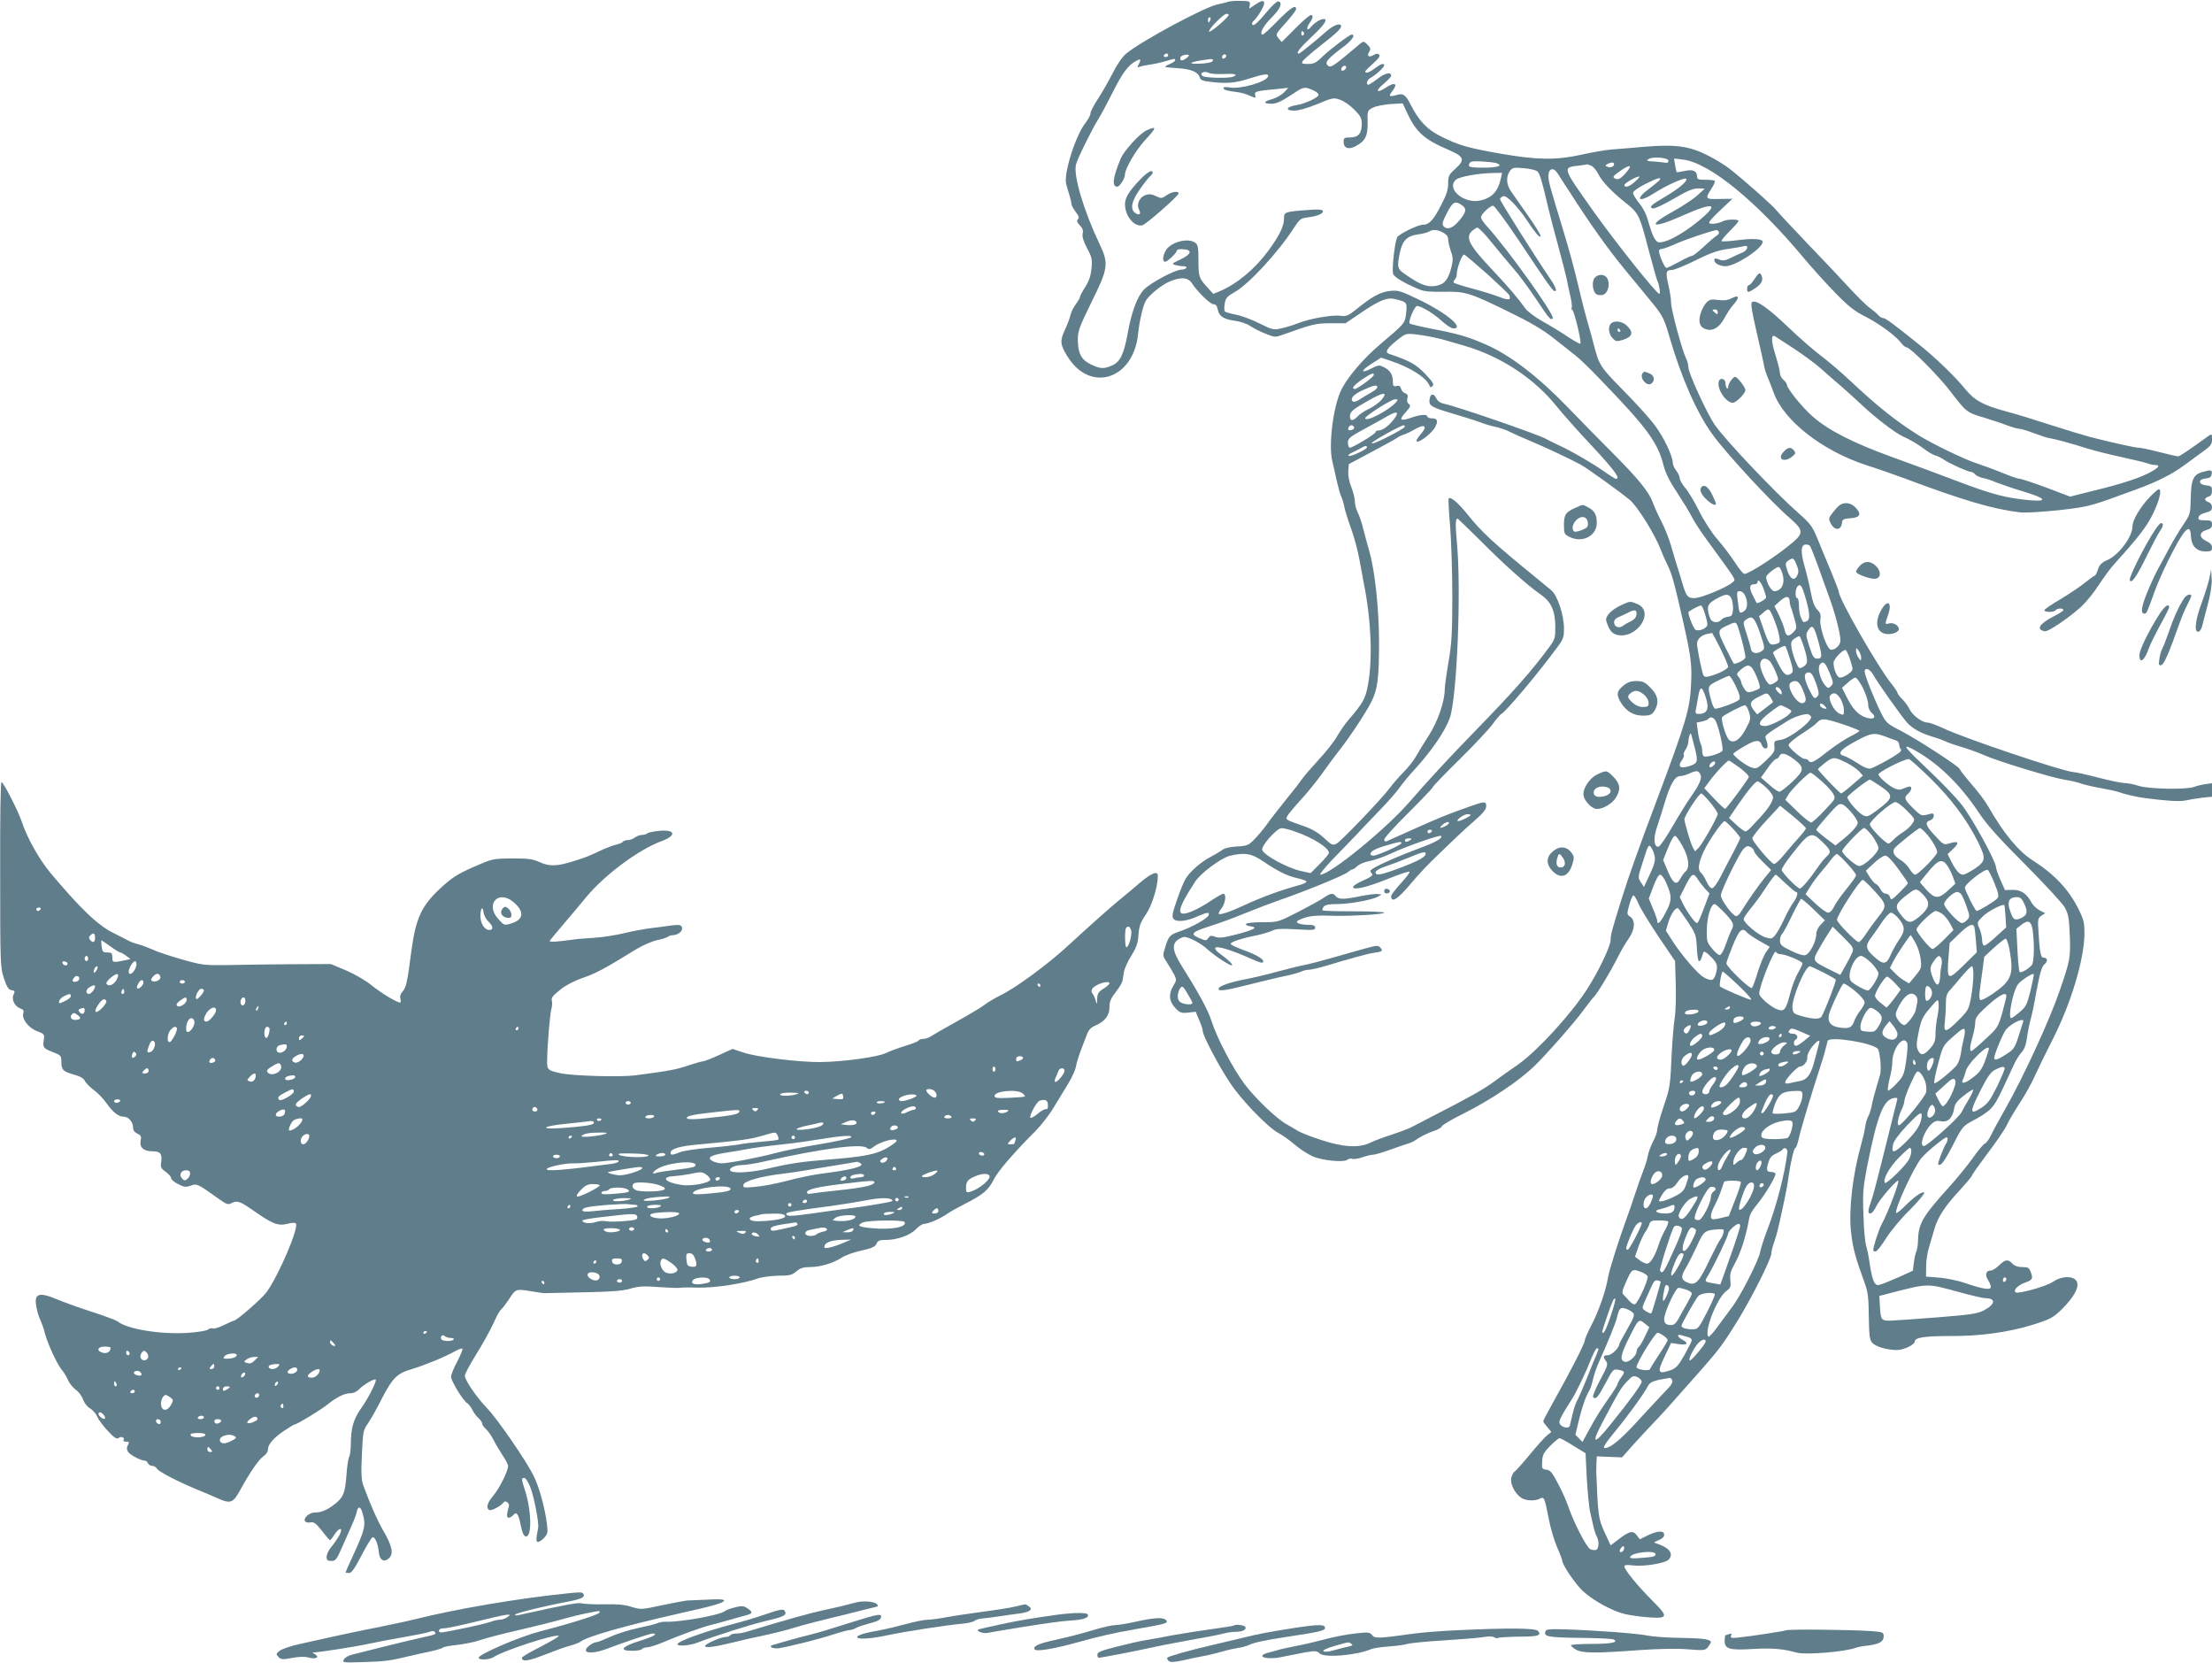 <?xml version="1.0" standalone="no"?>
<!DOCTYPE svg PUBLIC "-//W3C//DTD SVG 20010904//EN"
 "http://www.w3.org/TR/2001/REC-SVG-20010904/DTD/svg10.dtd">
<svg version="1.0" xmlns="http://www.w3.org/2000/svg"
 width="1280pt" height="962pt" viewBox="0 0 1280 962"
 preserveAspectRatio="xMidYMid meet">
<g transform="translate(0,962) scale(0.1,-0.1)"
fill="#607d8b" stroke="none">
<path d="M7104 9609 c-10 -4 -36 -10 -56 -14 -69 -11 -445 -213 -531 -285 -23
-19 -53 -63 -78 -113 -23 -45 -61 -111 -85 -148 -24 -36 -44 -75 -44 -85 0
-11 -13 -35 -28 -54 -57 -70 -130 -300 -112 -356 4 -16 13 -45 19 -65 6 -19
11 -41 11 -49 0 -7 11 -28 24 -45 19 -24 22 -35 14 -43 -9 -9 -6 -18 11 -36
16 -16 20 -30 16 -48 -4 -16 4 -43 25 -83 29 -54 31 -66 26 -119 -4 -42 -15
-73 -36 -106 -17 -26 -30 -51 -30 -56 0 -6 -11 -25 -24 -43 -14 -19 -28 -47
-32 -64 -3 -16 -17 -53 -30 -81 -32 -69 -30 -88 13 -158 132 -214 383 -133
409 132 7 71 27 158 43 188 17 32 91 93 138 113 65 28 107 25 129 -8 33 -51
107 -123 126 -123 13 0 20 -9 25 -31 7 -39 34 -56 101 -65 30 -4 69 -17 90
-32 20 -13 60 -33 89 -44 50 -20 53 -20 100 -3 164 59 188 65 273 65 l86 0 86
58 c108 74 154 93 199 82 71 -17 72 -18 66 -79 -7 -62 -5 -60 -153 -185 -95
-81 -183 -184 -221 -258 -48 -96 -77 -322 -53 -418 6 -25 18 -76 26 -115 9
-38 20 -78 25 -87 5 -10 14 -37 18 -60 5 -24 23 -81 40 -128 17 -47 38 -125
47 -175 9 -49 20 -110 25 -135 44 -218 53 -445 24 -597 -14 -75 -29 -101 -107
-192 -21 -24 -53 -69 -70 -99 -17 -31 -67 -94 -111 -141 -43 -47 -86 -97 -95
-111 -9 -14 -50 -67 -92 -118 -41 -51 -91 -115 -110 -142 -19 -27 -52 -66 -72
-86 -33 -34 -42 -38 -100 -41 -41 -2 -72 -9 -88 -22 -14 -10 -45 -28 -68 -40
-52 -27 -115 -82 -141 -124 -11 -18 -34 -74 -51 -125 -27 -78 -30 -95 -19
-108 17 -20 76 -14 139 15 54 24 71 26 64 6 -7 -18 -95 -68 -159 -90 -65 -22
-72 -28 -91 -91 -17 -53 -17 -53 8 -91 14 -21 32 -52 42 -70 15 -31 15 -34 -4
-65 -29 -48 -26 -90 10 -128 27 -29 35 -32 75 -28 l44 5 20 -48 c12 -26 21
-55 21 -64 0 -26 94 -205 159 -301 66 -100 220 -258 278 -288 21 -11 63 -40
93 -66 30 -26 78 -57 105 -69 56 -25 181 -37 202 -20 7 6 20 9 28 5 9 -3 35 1
58 9 23 8 51 15 62 15 12 0 59 14 105 31 47 16 94 33 105 36 11 3 27 11 35 17
26 19 74 43 112 55 20 7 39 18 41 25 3 8 59 41 124 73 161 81 317 186 408 272
71 68 240 260 293 334 25 34 51 67 57 72 16 14 97 148 135 225 18 36 46 84 63
108 38 52 42 108 10 129 -19 13 -20 15 -5 68 8 30 19 55 24 55 5 0 18 -21 29
-47 11 -27 63 -112 116 -191 l96 -142 4 -132 c2 -72 0 -161 -6 -197 -6 -36
-13 -124 -17 -196 -9 -199 -9 -203 -48 -318 -20 -59 -36 -118 -36 -131 0 -14
-11 -46 -25 -71 -13 -26 -27 -63 -30 -83 -4 -21 -15 -57 -25 -82 -10 -25 -31
-83 -46 -130 -15 -47 -38 -112 -50 -145 -47 -129 -102 -302 -109 -345 -11 -72
-55 -199 -97 -278 -21 -41 -38 -80 -38 -89 0 -16 -91 -193 -184 -358 -31 -55
-56 -103 -56 -107 0 -4 11 -19 24 -34 l23 -28 -24 -19 c-14 -11 -59 -61 -100
-111 -41 -50 -81 -94 -88 -99 -8 -4 -16 -21 -20 -37 -7 -34 20 -89 58 -115 25
-17 79 -20 107 -5 25 13 28 8 51 -111 10 -56 33 -132 49 -169 17 -38 30 -73
30 -78 0 -24 75 -134 118 -175 63 -58 173 -118 247 -135 33 -7 97 -16 143 -19
106 -6 107 4 10 101 -82 82 -158 175 -158 194 0 9 12 11 49 6 59 -8 186 12
206 33 33 33 5 71 -70 94 -17 6 -16 8 13 19 20 8 32 19 32 31 0 26 -37 25 -95
-3 l-46 -23 -18 24 c-22 29 -43 24 -106 -25 l-45 -34 -35 76 c-36 78 -38 97
-48 346 0 7 1 31 1 53 l2 40 73 -3 73 -3 63 71 c35 39 87 95 115 124 45 46
116 125 293 326 87 99 120 143 195 265 83 134 198 362 198 394 0 11 8 44 19
73 10 29 23 80 30 113 7 33 19 89 27 125 8 36 19 97 24 135 12 84 31 165 40
165 4 0 13 26 20 58 11 52 74 260 122 407 11 33 25 78 30 100 6 22 12 46 14
53 8 29 253 -9 290 -45 12 -13 22 -116 14 -148 -2 -5 -11 -39 -22 -75 -11 -36
-23 -83 -27 -105 -4 -22 -13 -51 -21 -65 -7 -14 -15 -40 -17 -59 -2 -19 -13
-66 -24 -105 -48 -170 -72 -375 -58 -500 10 -93 23 -144 80 -301 18 -49 22
-84 23 -192 2 -111 5 -135 20 -151 20 -23 87 -42 143 -42 39 0 103 31 103 50
0 22 60 31 195 31 179 -2 350 22 490 66 99 31 115 40 163 86 72 71 105 130 90
162 -16 36 -87 35 -138 0 -39 -27 -205 -73 -217 -61 -14 13 14 41 55 56 44 15
48 23 32 64 -8 22 -16 26 -48 26 -26 0 -45 7 -57 20 -25 27 -41 25 -77 -10
-16 -16 -38 -30 -49 -30 -27 0 -34 -25 -15 -55 9 -13 16 -31 16 -40 0 -20 -44
-13 -150 23 -41 14 -109 28 -150 31 l-75 6 1 61 c0 33 8 83 17 110 8 27 22 74
31 105 20 69 60 131 148 225 37 41 68 78 68 82 0 5 41 62 90 128 50 65 100
139 112 164 11 25 45 82 75 128 30 45 70 117 89 160 19 42 64 135 100 205 106
206 184 463 186 614 0 63 -4 82 -31 137 -58 119 -142 208 -269 289 -81 51
-169 157 -257 312 -16 28 -59 86 -97 129 -37 43 -68 83 -68 87 0 13 -247 173
-340 221 -82 42 -86 46 -117 108 -41 83 -93 215 -93 235 0 26 30 16 48 -16 25
-46 170 -250 200 -282 32 -34 79 -59 148 -80 28 -8 60 -20 70 -25 11 -6 53
-21 94 -33 41 -12 98 -33 125 -45 71 -33 393 -132 469 -144 35 -5 81 -16 102
-24 22 -7 73 -19 114 -26 41 -7 86 -17 100 -22 29 -11 101 -28 145 -34 128
-17 205 -22 240 -15 22 5 66 12 98 16 l57 6 0 39 0 39 -37 -5 c-21 -3 -51 -10
-66 -16 -44 -17 -263 -13 -322 6 -27 9 -64 16 -81 16 -17 0 -85 14 -150 31
-65 17 -132 32 -149 33 -70 7 -633 197 -750 253 -38 18 -79 33 -91 33 -31 0
-87 41 -104 77 -8 17 -27 43 -42 58 -16 15 -28 32 -28 37 0 5 -15 28 -34 51
-81 101 -306 494 -306 535 0 5 -19 53 -41 108 -23 54 -58 139 -78 188 -33 81
-42 94 -111 155 -139 122 -427 426 -487 513 -46 67 -153 300 -153 333 0 14 -6
38 -14 53 -22 44 -86 281 -86 320 0 21 -7 66 -15 101 -18 76 -15 89 19 89 14
0 76 25 138 56 88 44 130 58 188 66 41 6 83 13 93 16 29 9 20 -25 -10 -37 -16
-6 -46 -20 -68 -31 -32 -16 -45 -18 -67 -9 -23 8 -28 8 -28 -4 0 -18 31 -35
65 -35 57 0 215 103 215 141 0 17 -53 21 -142 10 -50 -7 -93 -9 -96 -6 -3 3
18 29 46 57 29 28 52 55 52 60 0 11 -67 10 -88 -1 -31 -16 -82 -21 -82 -9 0 7
30 40 68 75 l67 63 -75 -1 c-84 -2 -85 0 -45 62 13 20 21 40 18 43 -4 3 -28 6
-55 6 -40 0 -48 3 -48 19 0 32 -23 43 -71 32 -24 -5 -45 -8 -47 -7 -1 2 -6 21
-9 41 l-6 38 51 -6 c154 -18 430 -244 706 -577 44 -52 122 -139 175 -193 77
-79 112 -107 176 -139 82 -42 176 -111 208 -154 10 -13 24 -24 31 -24 20 0
187 -168 253 -255 90 -118 95 -122 191 -150 48 -15 110 -35 137 -46 28 -10 58
-19 67 -19 10 0 48 -11 85 -25 37 -14 79 -28 93 -30 31 -4 122 -29 220 -60 41
-13 131 -35 200 -50 69 -15 135 -31 148 -36 13 -5 32 -9 42 -9 31 0 24 -13
-20 -38 -59 -34 -167 -70 -328 -109 l-143 -36 -137 52 c-76 28 -145 51 -155
51 -9 0 -54 15 -99 34 -46 19 -112 43 -148 55 -68 21 -262 115 -343 166 -124
78 -234 165 -387 309 -52 49 -128 114 -169 145 -41 30 -128 106 -193 168 -120
115 -191 164 -211 144 -7 -7 2 -61 28 -173 21 -90 40 -176 43 -193 2 -16 12
-48 22 -70 9 -22 25 -61 34 -88 59 -161 281 -335 536 -418 69 -22 168 -57 220
-76 340 -128 515 -179 670 -197 51 -6 297 16 380 35 30 6 89 24 130 39 41 15
116 42 165 60 113 41 205 87 272 137 28 21 77 56 107 78 49 35 56 44 56 73 0
32 -1 33 -19 21 -116 -84 -168 -119 -177 -119 -6 0 -56 11 -110 25 -54 14
-107 25 -118 25 -21 0 -148 28 -281 62 -44 12 -147 43 -230 70 -82 27 -199 63
-260 79 -131 36 -178 62 -231 126 -60 74 -166 176 -258 251 -162 130 -205 162
-219 162 -8 0 -21 8 -28 17 -8 9 -30 28 -50 42 -19 14 -70 64 -113 111 -43 47
-152 162 -242 256 -90 94 -173 183 -185 198 -20 26 -174 163 -267 237 -25 20
-82 56 -128 79 -108 55 -189 66 -369 51 -71 -6 -158 -14 -192 -16 -34 -3 -111
-16 -172 -30 -147 -32 -252 -31 -461 5 -197 34 -250 50 -352 101 -81 40 -127
90 -176 185 -29 57 -42 66 -82 54 -43 -12 -47 -7 -21 26 32 41 11 51 -38 18
-56 -37 -66 -21 -13 22 23 20 42 40 42 45 0 24 -33 18 -76 -15 -26 -20 -51
-36 -55 -36 -18 0 -8 30 14 41 27 14 77 60 77 71 0 15 -21 8 -54 -17 -31 -24
-56 -32 -56 -19 0 4 21 25 46 47 32 29 42 43 34 51 -7 7 -16 7 -31 -2 -27 -17
-42 -6 -26 18 10 17 8 23 -10 42 -20 20 -24 20 -40 7 -168 -142 -175 -146
-193 -124 -14 16 9 41 99 108 45 34 66 67 43 67 -13 0 -124 -84 -170 -128 -35
-35 -49 -42 -83 -42 -34 0 -39 2 -31 16 5 9 53 51 107 93 97 75 125 104 113
116 -11 11 -47 -5 -81 -35 -58 -52 -155 -130 -161 -130 -20 0 4 31 74 97 74
69 96 103 69 103 -18 0 -53 -22 -71 -44 -26 -32 -33 -11 -8 24 15 21 19 35 12
42 -7 7 -37 -17 -93 -73 l-82 -82 -19 22 c-18 23 -17 23 42 89 33 37 60 72 60
79 0 29 -31 9 -106 -67 -43 -44 -82 -80 -86 -80 -24 0 -1 46 47 95 53 52 69
89 43 97 -7 3 -33 -21 -59 -51 -59 -71 -85 -95 -93 -83 -3 5 1 16 10 23 8 7
27 32 41 56 33 57 20 73 -31 38 l-37 -25 3 22 c3 21 -1 22 -53 23 -31 1 -64
-2 -75 -6z m6 -75 c0 -13 -104 -103 -113 -97 -11 7 82 103 100 103 7 0 13 -3
13 -6z m-106 -29 c-4 -8 -8 -15 -10 -15 -2 0 -4 7 -4 15 0 8 4 15 10 15 5 0 7
-7 4 -15z m541 -74 c3 -5 1 -12 -5 -16 -5 -3 -10 1 -10 9 0 18 6 21 15 7z
m-785 -131 c0 -5 -7 -10 -16 -10 -8 0 -12 5 -9 10 3 6 10 10 16 10 5 0 9 -4 9
-10z m106 -16 c-25 -18 -36 -18 -36 0 0 8 10 16 23 18 31 5 35 -1 13 -18z
m225 3 c-13 -13 -26 -3 -16 12 3 6 11 8 17 5 6 -4 6 -10 -1 -17z m-501 -38
c-11 -19 -10 -21 5 -15 9 3 35 9 58 12 23 3 64 12 91 20 59 17 56 16 56 5 0
-5 -14 -14 -30 -21 -17 -7 -29 -14 -27 -17 2 -2 36 -5 75 -8 74 -4 116 -22
125 -54 3 -13 18 -20 58 -24 95 -12 146 -8 226 18 87 28 117 31 111 13 -11
-33 -161 -75 -222 -64 -22 4 -36 3 -36 -3 0 -11 21 -17 80 -24 19 -2 51 -11
71 -20 36 -16 37 -16 32 3 -5 21 5 24 127 35 l65 7 -25 -27 c-14 -14 -44 -31
-67 -38 -53 -14 -56 -27 -5 -27 28 0 55 12 111 49 67 45 76 48 105 39 34 -12
56 -26 56 -37 0 -15 -83 -53 -127 -59 -60 -9 -70 -32 -14 -32 25 0 78 15 134
38 88 37 94 38 131 25 22 -7 59 -33 83 -57 36 -37 43 -50 43 -83 0 -55 -20
-78 -67 -78 -33 0 -38 -3 -38 -24 0 -39 28 -49 71 -26 55 30 69 58 68 137 -2
67 -1 69 30 85 17 9 63 18 102 21 l71 4 26 -56 c51 -110 99 -153 237 -212 93
-39 100 -58 41 -111 -37 -33 -41 -41 -41 -84 0 -37 -10 -67 -41 -126 -44 -86
-69 -113 -105 -113 -30 0 -143 -56 -150 -74 -15 -39 -31 -192 -22 -212 9 -19
64 -52 150 -88 27 -12 64 -15 140 -14 126 3 151 -4 383 -118 123 -60 194 -102
256 -151 47 -37 103 -81 124 -98 22 -16 87 -79 145 -140 270 -279 332 -363
366 -496 11 -44 35 -93 79 -159 34 -52 73 -115 85 -140 12 -25 54 -89 94 -143
177 -243 161 -217 140 -237 -29 -27 -180 -90 -218 -90 -40 0 -47 8 -69 80 -9
30 -23 78 -32 105 -9 28 -25 82 -36 120 -11 39 -36 102 -56 140 -20 39 -41 86
-48 106 -22 62 -84 138 -225 280 -74 74 -196 198 -270 275 -168 174 -332 300
-470 360 -107 47 -166 64 -325 94 -60 12 -114 25 -118 29 -10 10 29 101 43
101 24 0 98 -45 142 -86 26 -24 56 -44 68 -44 66 0 -36 87 -190 162 -115 56
-129 60 -176 55 -56 -6 -104 -32 -194 -105 -48 -39 -59 -43 -93 -39 -48 7
-178 -16 -246 -43 -29 -11 -73 -25 -98 -30 -43 -10 -50 -8 -127 30 -44 22
-106 45 -136 50 -30 6 -58 14 -62 18 -4 4 -5 25 -1 45 5 33 13 42 59 68 82 47
253 232 343 373 33 50 38 54 83 59 55 7 91 24 82 38 -4 7 -35 9 -88 4 -133
-10 -136 -11 -136 -51 0 -43 -28 -99 -91 -185 -78 -106 -182 -192 -281 -234
l-37 -15 -33 36 c-50 55 -53 63 -53 157 0 76 -3 91 -19 103 -43 31 -146 2
-171 -47 -17 -32 -19 -55 -6 -63 10 -7 71 50 71 65 0 6 17 9 38 7 54 -4 47
-28 -17 -59 -50 -23 -53 -26 -30 -32 13 -4 34 -7 47 -7 13 0 20 -4 17 -10 -3
-5 -17 -10 -30 -10 -34 0 -178 -76 -215 -115 -39 -40 -73 -131 -95 -256 -22
-120 -44 -164 -91 -184 -48 -20 -66 -19 -120 6 -56 27 -76 63 -77 141 0 53 7
72 76 214 101 203 104 228 49 344 -91 191 -151 394 -136 457 8 34 92 204 130
265 15 23 53 95 85 158 54 108 87 153 134 178 26 14 29 9 15 -19z m428 19 c-3
-8 -29 -14 -68 -16 -74 -4 -75 6 -3 18 70 11 75 11 71 -2z m772 -37 c0 -12
-20 -25 -27 -18 -7 7 6 27 18 27 5 0 9 -4 9 -9z m-709 -39 c66 3 87 -3 53 -16
-25 -10 -158 -7 -174 4 -23 15 7 32 33 19 10 -6 50 -9 88 -7z m2574 -502 c0
-10 -7 -14 -20 -11 -11 2 -36 4 -55 6 -53 3 -56 5 -40 15 24 16 115 8 115 -10z
m-992 -15 c36 -14 2 -25 -79 -25 -66 0 -84 3 -84 14 0 8 6 17 13 20 15 7 125
0 150 -9z m677 -4 c0 -15 -19 -23 -38 -16 -14 5 -14 7 -2 15 19 12 40 13 40 1z
m-129 -11 c10 -6 28 -27 38 -48 24 -45 77 -101 160 -167 74 -59 79 -70 132
-275 23 -85 44 -161 48 -170 12 -23 21 -80 13 -80 -16 0 -248 291 -378 473
-190 269 -186 257 -79 270 17 2 34 5 38 6 5 0 17 -4 28 -9z m204 -32 c-35 -42
-51 -51 -71 -40 -14 8 -9 14 27 40 58 41 78 41 44 0z m-518 0 c14 -15 27 -58
64 -218 11 -47 38 -148 59 -225 21 -77 41 -156 45 -175 3 -19 13 -63 21 -98 8
-34 12 -66 9 -71 -3 -5 -1 -12 4 -15 11 -7 54 -186 46 -194 -3 -3 -35 15 -73
40 -37 25 -102 65 -146 89 -43 24 -88 58 -99 74 -38 54 -101 128 -183 215
-162 171 -176 209 -98 253 7 4 42 -31 86 -86 41 -50 98 -119 126 -151 29 -32
86 -110 128 -172 79 -119 89 -130 99 -115 12 20 -264 405 -386 538 -16 18 -29
38 -29 46 0 18 52 67 71 67 7 -1 75 -92 149 -203 189 -283 201 -300 212 -289
6 6 -7 34 -34 73 -82 120 -288 446 -288 457 0 5 8 13 18 17 19 7 80 -54 138
-140 50 -75 72 -100 79 -93 4 4 -28 57 -71 118 -44 62 -89 126 -101 144 -26
37 -29 83 -7 115 16 22 22 23 82 18 36 -3 70 -11 79 -19z m119 -15 c10 -16 29
-46 43 -67 14 -21 31 -46 36 -55 113 -176 211 -313 308 -431 43 -52 104 -126
136 -165 82 -99 89 -112 121 -222 69 -237 157 -438 248 -564 79 -110 341 -394
450 -487 75 -65 78 -85 24 -133 -88 -77 -258 -188 -288 -189 -7 0 -31 30 -55
67 -24 37 -69 96 -100 132 -33 37 -78 107 -107 165 -28 56 -65 117 -82 136
-16 19 -30 43 -30 53 0 11 -9 30 -20 44 -11 14 -20 34 -20 43 0 42 -54 154
-106 222 -30 40 -113 132 -184 203 -134 137 -136 140 -171 275 -6 25 -15 56
-19 70 -21 72 -41 146 -64 245 -29 121 -53 211 -97 355 -70 229 -79 263 -79
289 0 49 30 57 56 14z m-331 -25 c-16 -74 -51 -113 -119 -128 -96 -21 -201 70
-140 121 20 17 126 36 207 38 l59 1 -7 -32z m777 -18 c-32 -30 -62 -39 -62
-20 0 10 67 49 85 49 6 0 -5 -13 -23 -29z m143 10 c-4 -6 -31 -28 -61 -51 -87
-64 -63 -85 29 -26 66 43 175 92 184 83 12 -11 -40 -56 -120 -103 -86 -51 -96
-60 -73 -69 8 -3 60 21 119 55 80 47 113 61 143 61 l39 -1 -44 -40 c-24 -22
-87 -63 -139 -92 -157 -86 -124 -104 48 -27 198 88 227 74 83 -41 -79 -62
-158 -106 -203 -111 -28 -4 -44 23 -72 121 -10 39 -31 80 -53 106 -19 24 -35
50 -35 59 0 9 28 30 68 50 68 35 98 44 87 26z m-1147 -146 c31 -21 28 -40 -14
-90 -37 -45 -71 -57 -92 -31 -9 10 -3 29 21 75 33 65 48 72 85 46z m-108 -159
c20 -11 30 -23 30 -39 0 -13 7 -43 15 -67 13 -35 14 -53 5 -90 -19 -78 -42
-105 -93 -113 -50 -8 -89 7 -174 66 -48 32 -50 43 -32 129 15 68 42 95 105
103 28 4 56 11 64 17 22 13 47 11 80 -6z m1596 4 c4 -7 -2 -16 -12 -22 -10 -6
-44 -35 -75 -64 -31 -29 -61 -53 -68 -53 -7 0 -41 -16 -75 -35 -35 -19 -68
-35 -73 -35 -10 0 -43 75 -43 98 0 7 7 12 16 12 9 0 48 14 87 32 58 25 197 72
229 77 4 1 10 -4 14 -10z m-1340 -244 c67 -61 125 -116 128 -123 12 -28 -6
-31 -57 -10 -29 11 -98 33 -155 48 -57 15 -106 31 -109 34 -4 4 -1 12 5 18 7
7 12 22 12 33 0 34 31 116 43 112 5 -1 65 -52 133 -112z m-373 -355 c40 -6
101 -19 137 -30 36 -10 81 -23 100 -29 210 -60 408 -189 537 -351 33 -41 126
-146 207 -232 131 -141 165 -188 137 -188 -5 0 -37 20 -72 45 -68 48 -195 121
-269 154 -25 12 -52 25 -60 30 -40 25 -520 190 -596 206 -20 4 -35 15 -43 31
-14 31 -35 27 -39 -8 -4 -35 11 -44 129 -79 57 -17 129 -39 159 -50 30 -12 74
-25 97 -29 23 -5 59 -18 80 -28 21 -11 76 -35 123 -55 79 -33 216 -97 285
-134 38 -20 225 -155 286 -205 45 -38 146 -200 179 -288 7 -19 25 -60 40 -90
26 -53 40 -106 94 -345 40 -177 47 -234 42 -335 -6 -151 -28 -224 -201 -685
-104 -276 -162 -439 -198 -555 -58 -185 -67 -217 -67 -247 0 -38 -73 -189
-141 -293 -95 -145 -285 -351 -394 -428 -44 -30 -108 -76 -142 -101 -62 -45
-133 -85 -343 -193 -58 -30 -118 -61 -135 -70 -16 -8 -68 -28 -115 -43 -47
-15 -102 -36 -122 -46 -62 -31 -158 -26 -285 17 -60 19 -119 43 -133 52 -14 9
-42 25 -63 37 -58 31 -181 149 -245 233 -67 90 -160 266 -192 367 -20 63 -73
160 -176 324 -47 75 -53 115 -23 141 13 10 32 19 42 20 25 0 97 -37 132 -70
44 -40 137 -101 144 -94 6 6 -21 31 -74 70 -16 11 -26 25 -22 31 8 13 96 -14
201 -61 63 -28 76 -31 76 -17 0 15 -51 43 -120 67 -35 13 -66 27 -68 33 -4 11
59 32 154 51 32 7 71 19 86 26 22 11 52 13 138 8 98 -6 110 -5 110 9 0 13 -10
17 -42 17 -24 0 -50 5 -58 10 -12 7 -6 13 24 25 40 17 82 21 196 17 100 -2
280 9 280 18 0 5 -79 8 -176 8 -96 0 -178 2 -181 6 -3 3 0 12 7 21 9 11 32 15
79 15 71 0 201 24 235 43 l21 12 -23 3 c-12 2 -56 -4 -98 -12 -95 -20 -128
-20 -144 -1 -17 21 -30 19 -72 -10 -19 -13 -87 -50 -149 -82 -114 -58 -114
-58 -204 -58 -50 0 -92 -4 -95 -10 -3 -5 7 -11 23 -13 49 -6 29 -19 -72 -46
-80 -21 -104 -24 -127 -16 -23 9 -31 8 -40 -4 -14 -20 -13 -20 -59 -1 -50 22
-37 35 72 69 48 15 138 48 198 73 61 25 153 60 205 78 140 48 372 143 390 160
9 8 20 15 25 15 5 0 18 9 30 20 12 12 44 24 71 29 27 5 85 25 129 46 86 40
277 107 284 99 11 -11 -29 -35 -104 -63 -170 -63 -305 -125 -305 -139 0 -4 5
-13 10 -18 7 -7 -9 -19 -50 -37 -33 -14 -60 -31 -60 -38 0 -21 78 -3 202 47
65 26 121 45 124 41 4 -3 -19 -34 -50 -67 -31 -34 -56 -67 -56 -74 0 -43 40
-17 118 77 33 40 95 106 138 147 43 41 99 95 125 120 26 25 74 69 108 98 43
38 61 60 61 78 0 30 -7 30 -105 -5 -132 -47 -160 -59 -313 -127 -81 -36 -153
-68 -159 -71 -8 -3 -13 2 -13 11 0 8 63 78 140 154 77 77 140 143 140 147 0 5
71 79 158 164 87 86 173 178 191 204 18 26 41 53 53 60 24 15 176 193 280 330
78 102 78 102 78 164 0 75 -38 189 -73 218 -13 11 -55 45 -91 75 -248 202
-313 263 -393 363 -54 67 -98 105 -110 94 -3 -3 1 -75 8 -159 7 -84 13 -268
13 -408 0 -216 -4 -274 -22 -380 -12 -69 -22 -141 -22 -160 0 -67 -40 -183
-89 -260 -27 -41 -60 -96 -75 -122 -14 -26 -48 -69 -74 -95 -26 -26 -61 -66
-77 -88 -44 -61 -283 -310 -310 -325 -23 -12 -28 -10 -72 31 -32 30 -70 53
-113 68 -117 41 -112 38 -99 63 7 12 42 54 78 93 36 39 91 107 121 149 30 43
73 101 96 130 60 75 158 223 189 285 37 73 45 137 45 346 0 189 -24 415 -56
525 -9 30 -24 87 -34 125 -9 39 -25 85 -34 102 -9 18 -16 46 -16 62 0 17 -9
54 -20 82 -13 31 -20 69 -18 93 l3 41 135 72 c74 39 140 76 146 81 6 5 21 13
35 17 13 4 44 18 67 32 58 33 75 18 32 -30 -17 -19 -27 -38 -22 -41 15 -9 90
50 107 84 19 36 13 50 -21 50 -13 0 -24 5 -24 10 0 15 -41 12 -90 -5 -69 -24
-78 -16 -35 31 28 30 30 40 14 50 -6 3 -8 17 -5 29 5 18 1 25 -13 30 -10 3
-21 15 -24 27 -4 15 -11 19 -26 15 -18 -4 -21 0 -21 25 0 40 -15 65 -50 83
-28 14 -33 14 -71 -5 -65 -34 -69 -17 -5 24 l58 37 51 -17 c120 -40 212 -99
230 -147 3 -9 7 -9 17 0 10 9 1 24 -43 70 -54 56 -87 75 -209 116 -26 9 -13
31 44 77 57 45 52 44 151 30z m2150 -78 c54 -36 122 -86 150 -111 29 -26 81
-71 117 -102 36 -31 92 -82 125 -113 75 -71 190 -159 235 -180 47 -21 88 -46
130 -77 19 -15 46 -30 60 -34 14 -4 36 -15 50 -25 32 -22 139 -70 155 -70 7 0
18 -6 24 -14 7 -8 27 -17 44 -21 18 -3 52 -14 77 -25 25 -10 94 -34 154 -52
134 -40 151 -61 44 -52 -135 12 -217 33 -405 104 -104 40 -278 104 -389 144
-229 83 -371 155 -463 235 -62 54 -151 164 -151 186 0 6 -9 18 -20 28 -11 9
-20 26 -20 38 0 12 -12 59 -26 105 -26 83 -26 123 -2 108 7 -4 57 -37 111 -72z
m-2433 -151 c0 -11 -95 -81 -110 -81 -23 0 -6 22 42 55 55 36 68 41 68 26z
m20 -71 c0 -6 -14 -19 -31 -28 -17 -9 -47 -27 -67 -40 -20 -14 -38 -20 -44
-14 -17 17 4 40 60 66 62 28 82 32 82 16z m24 -73 c-14 -17 -47 -40 -72 -52
-26 -12 -56 -32 -66 -44 -27 -30 -48 -27 -44 6 2 22 19 36 93 78 99 58 131 62
89 12z m85 -13 c-38 -46 -179 -120 -179 -93 0 13 151 109 172 109 18 0 19 -2
7 -16z m-9 -94 c-28 -39 -68 -70 -91 -70 -11 0 -19 -4 -19 -10 0 -10 -132 -90
-149 -90 -6 0 -11 13 -11 28 0 26 9 34 98 82 53 29 115 63 137 76 49 27 62 22
35 -16z m-235 -50 c3 -6 -1 -13 -10 -16 -19 -8 -30 0 -20 15 8 14 22 14 30 1z
m293 0 c-1 -5 -47 -32 -101 -59 -54 -27 -93 -43 -89 -34 8 14 166 101 185 103
5 0 7 -4 5 -10z m-218 -118 c0 -12 -98 -57 -106 -49 -4 4 4 11 17 17 13 6 35
17 49 25 29 17 40 19 40 7z m657 -540 c141 -142 274 -260 347 -310 62 -43 85
-94 86 -187 0 -66 -2 -74 -37 -121 -100 -136 -207 -257 -429 -485 -137 -140
-281 -296 -374 -404 -137 -159 -463 -425 -520 -425 -7 0 23 37 66 83 44 45
108 111 142 147 33 36 98 103 142 149 44 46 94 102 109 125 16 23 60 76 98
117 91 101 165 210 192 284 42 117 68 746 41 1023 -9 99 -8 132 5 132 1 0 61
-58 132 -128z m1908 -32 c6 -10 44 -108 65 -170 7 -19 27 -75 45 -125 34 -91
65 -212 65 -251 0 -26 -33 -57 -56 -52 -23 4 -67 131 -60 176 4 25 -1 38 -18
55 -16 16 -27 46 -36 93 -7 38 -23 106 -36 152 -26 89 -24 132 6 132 11 0 22
-4 25 -10z m-79 -107 c12 -28 13 -42 5 -60 -16 -36 -41 -25 -58 25 -13 41 -13
45 4 58 27 20 33 18 49 -23z m-86 -39 c24 -61 4 -113 -43 -114 -17 0 -47 52
-47 82 0 13 57 58 73 58 4 0 12 -12 17 -26z m-106 -97 c9 -23 16 -47 16 -53 0
-10 -49 -38 -55 -32 -1 2 -11 21 -22 43 -23 45 -20 65 8 65 10 0 19 5 19 10 0
25 19 6 34 -33z m246 -63 c24 -84 25 -120 4 -128 -9 -4 -18 -5 -19 -4 -15 19
-25 55 -25 92 0 25 -4 46 -10 46 -14 0 -12 54 2 68 17 17 26 4 48 -74z m-352
21 c18 -39 15 -79 -8 -92 -24 -15 -26 -12 -34 60 -7 52 -6 57 12 57 10 0 24
-11 30 -25z m-77 -22 c5 -15 9 -43 7 -62 -3 -31 -7 -36 -30 -39 -14 -2 -32
-10 -38 -18 -15 -17 -44 -18 -58 -1 -6 6 -13 28 -17 47 -7 39 3 53 60 83 44
24 64 21 76 -10z m335 -9 c0 -10 3 -26 6 -34 4 -8 14 -40 22 -70 15 -54 15
-55 -8 -79 -28 -28 -42 -22 -51 22 -4 17 -19 54 -32 81 l-25 50 32 29 c34 31
55 31 56 1z m-490 -75 c8 -24 14 -52 14 -62 0 -21 -49 -42 -69 -30 -11 7 -40
78 -41 101 0 6 66 42 74 39 5 -2 15 -23 22 -48z m402 -38 c12 -30 25 -71 28
-92 6 -35 4 -39 -21 -45 -34 -8 -38 -4 -70 86 l-26 75 27 23 c31 27 33 25 62
-47z m-83 -74 c29 -88 29 -89 10 -103 -27 -20 -59 -14 -63 11 -1 11 -13 51
-25 88 -22 68 -22 69 -2 83 35 26 48 12 80 -79z m-122 16 c19 -60 37 -137 37
-156 0 -12 -46 -37 -66 -37 -2 0 -24 42 -49 93 -50 102 -50 101 20 133 42 19
42 19 58 -33z m458 -60 c25 -91 24 -103 -5 -103 -20 0 -26 9 -46 70 -21 67
-22 71 -5 96 22 34 32 23 56 -63z m-566 -44 c25 -51 45 -98 45 -106 0 -13 -59
-43 -111 -56 -20 -5 -29 -2 -33 9 -10 25 -36 157 -36 180 0 26 26 51 60 57 14
2 26 5 27 6 1 0 23 -40 48 -90z m486 1 c23 -76 21 -93 -11 -110 -19 -10 -22
-7 -39 32 -10 24 -21 60 -24 80 -5 31 -2 40 16 53 12 8 25 15 29 15 4 0 17
-32 29 -70z m-82 -65 c19 -63 19 -71 5 -82 -25 -18 -43 -5 -74 58 -17 32 -30
60 -30 63 0 9 65 45 71 38 4 -4 16 -38 28 -77z m411 11 c-1 -21 -1 -21 -15 -2
-8 11 -15 29 -15 40 1 21 1 21 15 2 8 -11 15 -29 15 -40z m-67 -3 c9 -27 17
-55 17 -63 0 -17 -49 -50 -73 -50 -16 0 -37 48 -37 86 0 20 50 74 69 74 4 0
15 -21 24 -47z m-460 -20 c8 -10 23 -38 33 -62 17 -42 17 -44 -1 -57 -10 -8
-25 -14 -32 -14 -14 0 -40 46 -54 94 -14 49 21 74 54 39z m345 -68 c22 -53 22
-59 7 -74 -15 -15 -18 -14 -36 7 -28 35 -43 100 -28 118 19 23 32 12 57 -51z
m-424 -17 c15 -34 23 -65 18 -70 -4 -4 -23 -12 -40 -18 -28 -8 -34 -6 -48 15
-9 13 -17 30 -18 38 -1 8 -8 23 -16 32 -13 15 -11 20 13 41 45 38 61 32 91
-38z m344 -39 c17 -47 19 -65 11 -75 -18 -22 -24 -17 -54 45 -29 62 -28 91 3
91 13 0 24 -17 40 -61z m-463 -20 c21 -44 27 -64 19 -76 -8 -13 -111 -52 -139
-53 -6 0 -16 21 -23 48 -23 83 -22 84 38 114 30 15 60 28 66 28 6 0 23 -27 39
-61z m735 -9 c16 -33 30 -74 30 -92 0 -22 8 -40 21 -52 31 -26 11 -42 -33 -27
-44 14 -79 51 -112 119 l-27 53 33 29 c18 17 38 30 45 30 7 0 26 -27 43 -60z
m-350 -6 c24 -56 25 -73 4 -81 -34 -13 -102 100 -72 118 30 19 49 9 68 -37z
m-120 -22 c0 -13 -3 -12 -20 3 -11 10 -17 22 -14 27 8 12 34 -11 34 -30z
m-441 -21 c24 -71 12 -101 -41 -101 -16 0 -19 5 -14 28 3 15 8 45 12 67 11 68
22 69 43 6z m377 -6 c9 -14 15 -27 13 -28 -2 -2 -24 -18 -48 -37 l-43 -33 -19
24 c-28 36 -23 53 24 76 54 28 53 28 73 -2z m404 -7 c11 -18 20 -48 20 -65 0
-31 -1 -32 -26 -21 -33 15 -68 86 -53 105 18 21 38 15 59 -19z m-89 -44 c12
-14 11 -16 -5 -13 -11 2 -21 10 -24 17 -5 17 13 15 29 -4z m-440 -34 c11 -37
10 -44 -19 -97 -33 -63 -69 -86 -96 -64 -18 15 -49 117 -41 132 8 12 115 68
132 69 7 0 18 -18 24 -40z m220 24 c30 -15 30 -16 14 -34 -23 -25 -113 -70
-140 -70 -50 0 -40 28 29 80 28 22 55 40 59 40 4 0 22 -7 38 -16z m138 -48
c17 -21 -120 -128 -174 -136 -38 -5 -40 -7 -37 -38 3 -28 -4 -39 -49 -82 -50
-47 -55 -49 -84 -40 -31 10 -105 66 -105 79 0 4 29 24 64 44 66 39 90 40 101
6 4 -10 13 -19 22 -19 15 0 15 22 0 60 -6 15 2 21 126 99 34 21 79 37 113 40
6 1 17 -5 23 -13z m-553 -23 c17 -28 48 -159 41 -175 -6 -16 -92 -42 -108 -33
-5 4 -9 17 -9 31 0 14 -4 33 -9 42 -5 9 -12 41 -16 70 l-7 52 31 6 c17 4 34
11 37 15 9 15 28 10 40 -8z m741 -24 c51 -17 93 -34 93 -37 -1 -4 -24 -18 -52
-32 -29 -14 -88 -53 -132 -87 -79 -63 -99 -72 -111 -53 -3 6 -14 10 -23 10
-17 0 -92 64 -92 79 0 11 39 44 96 79 28 18 59 41 69 52 24 27 44 25 152 -11z
m-858 -144 c17 -67 14 -80 -22 -93 -64 -23 -84 -10 -52 34 8 12 12 24 8 27 -3
4 2 18 11 31 9 14 16 34 16 45 0 11 3 28 7 38 6 15 8 13 14 -12 4 -16 12 -48
18 -70z m1111 70 c19 -7 43 -16 53 -19 9 -3 17 -14 17 -24 0 -10 5 -23 10 -28
8 -8 -15 -25 -72 -58 -46 -26 -92 -49 -104 -52 -13 -3 -40 7 -75 31 -30 19
-64 38 -76 41 -45 12 -25 38 65 86 92 50 109 52 182 23z m143 -66 c143 -75
274 -200 387 -369 47 -71 114 -146 269 -301 114 -115 217 -226 230 -250 20
-37 24 -63 28 -159 5 -128 3 -143 -58 -320 -58 -170 -212 -505 -318 -690 -33
-58 -69 -124 -80 -148 -11 -23 -27 -45 -36 -48 -8 -3 -39 -40 -69 -83 -30 -42
-89 -114 -131 -161 -160 -177 -184 -218 -186 -315 -1 -27 -5 -56 -10 -65 -4
-8 -11 -37 -14 -63 l-6 -48 -67 -31 c-37 -16 -84 -36 -105 -44 -35 -12 -38
-12 -52 9 -8 13 -19 59 -25 102 -6 44 -16 94 -22 110 -5 17 -13 95 -15 175 -5
129 -2 160 21 280 59 298 95 389 156 398 20 3 22 1 16 -20 -3 -12 -25 -97 -47
-188 -67 -270 -89 -353 -100 -385 -21 -58 -22 -75 -6 -75 9 0 24 19 35 43 16
35 112 147 126 147 11 0 -58 -184 -96 -253 -17 -33 -48 -127 -48 -149 0 -5 6
-8 13 -8 8 0 35 35 62 78 27 43 88 116 138 164 48 49 85 93 82 98 -8 13 -61
-25 -118 -83 -21 -21 -41 -36 -44 -34 -14 14 100 263 145 317 16 19 57 57 91
83 49 39 61 45 61 30 0 -11 -4 -23 -9 -29 -5 -5 -18 -35 -30 -67 -20 -54 -20
-58 -4 -55 11 2 39 45 73 112 49 98 60 112 100 134 118 63 134 79 183 181 25
53 55 119 68 146 12 28 33 62 46 76 18 19 27 45 33 90 5 35 14 80 20 99 6 19
22 96 35 170 20 105 30 139 46 152 21 18 18 38 -6 38 -16 0 -22 29 -29 147 -5
75 -4 82 17 96 l22 14 -33 17 c-17 9 -38 29 -46 44 -27 52 -63 76 -110 74
l-44 -1 -26 58 c-14 32 -26 66 -26 74 0 33 -139 287 -198 361 -33 42 -116 129
-184 193 -144 136 -166 163 -105 132z m-681 -62 c61 -47 60 -63 -11 -130 -33
-31 -66 -57 -74 -57 -8 0 -35 18 -60 41 l-47 41 38 53 c20 30 43 54 50 55 7 0
15 7 18 15 10 24 39 18 86 -18z m308 -22 c25 -13 55 -34 68 -47 l22 -25 -59
-51 c-33 -29 -63 -52 -67 -52 -8 0 -134 132 -134 140 0 3 19 20 42 38 46 35
52 35 128 -3z m480 -87 c120 -118 209 -236 274 -365 49 -99 48 -114 -16 -158
-29 -19 -60 -35 -69 -35 -20 0 -41 24 -68 77 l-21 42 32 30 c38 36 31 48 -18
33 -36 -11 -37 -11 -89 46 -53 57 -59 76 -24 87 10 4 19 15 19 25 0 16 -4 17
-36 8 -34 -9 -39 -7 -76 29 -57 55 -63 69 -38 90 21 18 27 43 10 43 -5 0 -20
-5 -34 -11 -19 -9 -32 -9 -53 0 -31 13 -93 67 -93 81 0 14 143 87 175 89 6 1
62 -50 125 -111z m-1254 74 c-8 -9 -19 -13 -22 -9 -10 9 16 38 28 31 6 -4 4
-13 -6 -22z m149 -12 c30 -22 55 -47 55 -54 0 -9 -104 -151 -136 -185 -3 -3
-31 23 -63 57 l-59 62 28 38 c33 47 104 122 114 122 4 0 31 -18 61 -40z m-226
-39 c12 -22 -4 -59 -57 -134 -19 -27 -65 -101 -102 -165 -37 -64 -74 -118 -82
-120 -28 -5 -32 50 -9 115 11 32 31 96 45 143 32 105 58 150 88 150 13 1 37 7
53 15 41 19 53 18 64 -4z m702 -40 c30 -26 61 -60 68 -75 14 -25 12 -28 -50
-93 -35 -38 -70 -69 -77 -71 -7 -2 -44 27 -82 64 l-69 67 17 29 c19 32 116
128 129 128 5 0 34 -22 64 -49z m337 -27 c82 -55 81 -68 -13 -139 -56 -41 -60
-43 -86 -30 -28 15 -89 85 -89 103 0 10 117 101 130 102 3 0 29 -16 58 -36z
m-658 -10 c22 -20 40 -45 40 -56 0 -23 -29 -68 -76 -118 -18 -19 -42 -45 -53
-57 -12 -13 -26 -23 -31 -23 -6 0 -30 18 -53 39 l-42 39 50 73 c57 84 103 139
116 139 5 0 27 -16 49 -36z m-322 -88 c23 -29 42 -58 42 -64 0 -18 -89 -174
-111 -197 l-20 -20 -12 20 c-12 20 -47 136 -50 165 -1 19 84 150 98 150 5 -1
29 -25 53 -54z m1136 -45 c49 -49 49 -50 32 -75 -9 -15 -33 -37 -54 -50 -20
-13 -46 -33 -56 -45 -11 -11 -23 -21 -28 -21 -17 0 -108 93 -108 111 0 21 124
129 148 129 10 0 40 -22 66 -49z m-325 -6 c22 -24 41 -54 41 -65 0 -18 -38
-59 -104 -111 l-25 -20 -56 42 c-30 23 -55 45 -55 49 0 8 107 131 124 142 21
14 34 8 75 -37z m-259 -97 c0 -5 -19 -30 -43 -56 -24 -26 -62 -71 -86 -100
-24 -29 -49 -52 -56 -50 -19 5 -125 131 -125 148 0 9 36 55 81 103 l80 86 75
-61 c40 -33 74 -65 74 -70z m-1940 77 c0 -7 -57 -35 -72 -35 -20 1 32 40 53
40 10 0 19 -2 19 -5z m-141 -61 c-36 -20 -47 -16 -20 6 12 11 28 17 33 14 6
-4 0 -13 -13 -20z m1660 -19 c22 -24 41 -48 41 -53 0 -4 -17 -39 -37 -77 -21
-39 -53 -101 -73 -140 -19 -38 -42 -71 -51 -73 -10 -2 -22 12 -34 38 -10 22
-24 45 -32 51 -20 17 -16 53 15 122 28 61 108 177 122 177 4 0 26 -20 49 -45z
m-2534 -16 c104 -36 195 -94 195 -123 0 -6 -24 -35 -53 -64 l-53 -53 -55 12
c-78 17 -215 91 -225 122 -7 23 82 124 111 126 12 1 47 -8 80 -20z m3340 -26
c19 -27 35 -58 35 -69 0 -27 -82 -104 -111 -104 -21 0 -99 69 -99 87 0 15 113
133 127 133 7 0 28 -21 48 -47z m307 20 c33 -35 68 -93 68 -113 0 -18 -110
-130 -128 -130 -7 0 -21 15 -32 33 -10 18 -33 40 -49 50 -40 23 -54 49 -38 70
15 19 138 117 147 117 3 0 18 -12 32 -27z m-2857 7 c-3 -5 -10 -10 -16 -10 -5
0 -9 5 -9 10 0 6 7 10 16 10 8 0 12 -4 9 -10z m1454 -90 c34 -63 40 -120 15
-141 -8 -7 -22 -26 -30 -41 -22 -43 -42 -31 -73 42 l-27 65 29 72 c19 47 33
70 42 67 7 -3 27 -32 44 -64z m808 28 c49 -48 51 -57 22 -84 -12 -10 -35 -39
-52 -64 -45 -66 -91 -120 -102 -120 -15 0 -105 93 -105 108 0 8 23 44 52 81
109 140 119 144 185 79z m-2387 12 c-19 -13 -30 -13 -30 0 0 6 10 10 23 10 18
0 19 -2 7 -10z m-50 -17 c0 -11 -140 -73 -162 -73 -10 0 -18 4 -18 9 0 16 29
32 92 50 73 22 88 24 88 14z m1465 -77 c5 -23 -3 -51 -28 -104 l-34 -73 -18
27 c-17 27 -17 30 5 98 40 126 39 124 56 102 7 -11 16 -33 19 -50z m575 31 c0
-7 22 -35 50 -62 l49 -48 -38 -46 c-36 -44 -100 -136 -135 -193 -9 -16 -22
-28 -29 -28 -21 1 -92 98 -89 122 4 33 108 244 131 267 17 17 25 19 41 11 11
-6 20 -16 20 -23z m-1900 -15 c0 -19 -41 -42 -144 -81 -117 -44 -146 -49 -146
-27 0 8 21 21 50 31 28 9 88 32 133 50 85 36 107 41 107 27z m-939 -46 c86
-58 139 -84 199 -97 27 -6 50 -15 50 -19 0 -5 -17 -14 -37 -19 -116 -32 -215
-68 -328 -120 -74 -35 -135 -55 -142 -48 -3 3 4 18 16 33 22 28 29 84 10 84
-6 0 -37 -18 -69 -39 -31 -22 -80 -49 -108 -61 -101 -43 -97 0 15 171 31 48
150 136 199 148 88 21 127 14 195 -33z m3378 -12 c28 -30 51 -60 51 -66 0 -10
-13 -28 -79 -111 -18 -23 -41 -57 -49 -74 -9 -19 -23 -33 -33 -33 -10 0 -43
24 -74 53 l-57 54 27 44 c15 24 42 60 59 80 17 20 44 52 59 73 15 20 32 36 36
36 5 0 32 -25 60 -56z m295 -30 c31 -42 56 -79 56 -83 0 -4 -22 -28 -49 -55
-44 -43 -49 -46 -54 -27 -3 12 -13 21 -24 21 -11 0 -25 11 -31 25 -7 14 -19
28 -27 31 -8 3 -24 22 -36 41 l-22 36 46 43 c25 24 55 44 66 44 13 0 38 -25
75 -76z m284 19 c11 -16 25 -45 33 -66 l14 -39 -42 -39 c-54 -50 -77 -50 -125
3 -21 23 -38 43 -38 45 0 1 23 29 50 62 56 68 79 75 108 34z m273 -102 c24
-59 27 -76 17 -88 -12 -15 -107 -73 -120 -73 -8 0 -68 119 -68 135 0 21 113
109 132 103 5 -2 23 -37 39 -77z m-1900 3 c35 -78 35 -103 -2 -172 -30 -59
-49 -77 -49 -49 0 6 -11 38 -25 71 l-24 58 26 69 c15 42 31 69 40 69 8 0 23
-21 34 -46z m184 19 c10 -16 29 -40 42 -55 l25 -26 -20 -54 c-35 -94 -46 -118
-53 -118 -10 0 -54 60 -78 107 l-21 43 26 52 c44 88 52 93 79 51z m507 -23
c29 -27 56 -50 61 -50 15 0 6 -32 -17 -63 -13 -18 -37 -61 -53 -97 -17 -36
-39 -76 -50 -89 -19 -23 -23 -24 -59 -13 -40 13 -124 83 -124 105 0 7 19 35
41 62 23 28 58 75 77 105 37 56 62 90 68 90 2 0 27 -22 56 -50z m511 -40 c76
-82 78 -90 27 -153 -23 -29 -55 -73 -72 -99 -17 -27 -36 -48 -42 -48 -16 0
-126 113 -126 129 0 27 132 231 149 231 5 0 34 -27 64 -60z m300 -43 c27 -35
17 -65 -37 -110 -52 -43 -67 -41 -111 17 -32 42 -26 59 42 111 42 32 48 34 67
22 11 -8 29 -26 39 -40z m206 19 c6 -7 20 -39 31 -71 19 -54 19 -60 3 -77 -9
-10 -22 -18 -30 -18 -20 0 -103 89 -103 110 0 20 53 70 75 70 7 0 18 -6 24
-14z m366 -57 c22 -47 14 -68 -29 -84 -31 -11 -39 -3 -58 57 -13 45 0 68 42
68 22 0 30 -8 45 -41z m-1219 -31 l64 -62 -25 -26 c-15 -15 -25 -38 -25 -55 0
-40 -37 -113 -62 -120 -12 -5 -43 5 -84 25 -56 27 -64 35 -64 59 0 16 6 33 13
39 6 6 32 53 57 106 25 52 49 96 53 96 5 0 38 -28 73 -62z m-515 -20 c52 -56
56 -67 37 -101 -6 -12 -21 -49 -32 -82 -12 -35 -27 -60 -35 -60 -8 0 -28 17
-45 39 -29 35 -31 43 -29 111 1 73 24 145 45 145 6 0 32 -24 59 -52z m1624
-19 l4 -64 -57 -52 c-31 -29 -63 -53 -69 -53 -8 0 -13 13 -13 30 0 17 -7 47
-15 67 -16 37 -16 37 19 72 29 29 113 73 124 65 2 -1 5 -30 7 -65z m-1838 -32
c45 -68 48 -76 52 -149 2 -43 7 -78 12 -78 9 0 12 7 25 49 3 10 13 6 35 -15
46 -43 51 -58 39 -104 -12 -44 -25 -48 -69 -25 -34 17 -130 129 -184 213 l-37
58 14 48 c15 50 43 89 57 81 4 -3 29 -38 56 -78z m1475 44 c13 -11 33 -35 43
-55 l19 -36 -54 -55 c-30 -30 -60 -55 -67 -55 -14 0 -93 96 -93 113 0 18 92
107 111 107 9 0 27 -9 41 -19z m-258 -22 c41 -48 42 -71 7 -123 -17 -25 -40
-66 -51 -91 -24 -57 -43 -58 -99 -6 -47 43 -48 62 -10 111 11 14 36 51 57 82
20 31 44 57 54 58 9 0 28 -14 42 -31z m778 -69 c11 -76 9 -185 -4 -202 -21
-25 -66 -50 -72 -40 -3 6 -9 64 -12 130 l-6 119 28 22 c40 32 58 24 66 -29z
m-338 18 c3 -7 7 -43 10 -80 l5 -67 -77 -76 c-91 -89 -97 -86 -87 43 l7 87 55
53 c54 52 80 63 87 40z m-705 -147 c-6 -14 -24 -50 -40 -78 l-30 -53 -62 31
c-102 51 -101 50 -60 122 19 34 45 77 57 94 l21 32 62 -61 c56 -56 61 -63 52
-87z m-609 114 c7 -8 38 -29 69 -47 31 -17 58 -33 60 -34 2 -2 -6 -15 -18 -30
-12 -15 -33 -66 -48 -113 -14 -47 -30 -90 -35 -96 -10 -11 -148 122 -148 142
0 8 17 54 37 103 37 92 55 108 83 75z m973 -57 c14 -24 28 -67 31 -96 6 -50 5
-54 -30 -97 l-37 -44 -29 17 c-16 9 -41 29 -55 45 l-27 27 22 43 c20 38 93
147 99 147 1 0 13 -19 26 -42z m546 -45 c25 -143 11 -178 -102 -255 -31 -21
-62 -36 -67 -33 -6 3 -8 23 -5 43 2 20 9 75 16 122 l11 85 56 52 c32 29 62 52
68 53 6 0 16 -30 23 -67z m-1326 -23 c29 0 127 -41 127 -53 0 -6 -11 -30 -25
-54 -14 -23 -35 -78 -46 -120 -25 -98 -35 -109 -80 -90 -40 18 -99 70 -99 89
0 44 89 264 97 241 3 -7 14 -13 26 -13z m527 -52 c22 -23 40 -50 40 -60 0 -23
-47 -98 -61 -98 -16 0 -84 37 -98 54 -27 32 19 146 58 146 11 0 38 -19 61 -42z
m404 26 c3 -8 4 -25 1 -37 -3 -12 -7 -42 -8 -66 -4 -58 -20 -62 -41 -11 -21
53 -20 66 5 101 23 33 34 36 43 13z m-684 -79 c37 -19 71 -38 73 -42 4 -7 -59
-172 -82 -213 -10 -18 -48 -17 -116 2 -46 13 -50 17 -53 47 -5 52 73 241 101
241 4 0 39 -16 77 -35z m869 -17 c0 -29 -6 -86 -13 -126 -13 -70 -16 -77 -72
-133 -73 -74 -89 -76 -80 -13 3 26 6 72 6 104 0 48 4 62 28 87 15 17 46 53 70
82 24 28 47 51 53 51 5 0 9 -24 8 -52z m-1361 -57 c46 -43 80 -81 75 -84 -7
-4 -168 64 -180 77 -6 6 9 86 16 86 3 -1 44 -36 89 -79z m1692 -31 c-20 -81
-26 -94 -63 -125 -22 -19 -44 -35 -49 -35 -20 0 9 153 38 194 15 22 85 68 92
61 3 -2 -6 -45 -18 -95z m-785 43 l34 -37 -21 -30 c-12 -17 -30 -41 -41 -53
l-20 -22 -33 26 c-19 14 -34 33 -34 42 0 22 56 111 70 111 6 0 26 -17 45 -37z
m-265 -20 c43 -28 90 -76 90 -92 0 -8 -11 -29 -26 -48 -14 -18 -30 -46 -35
-62 -13 -36 -30 -44 -86 -35 -49 7 -68 31 -60 73 8 35 76 181 85 181 4 0 19
-7 32 -17z m-3800 -95 c0 -15 -59 -8 -74 8 -17 16 -13 57 7 82 8 10 17 1 38
-35 16 -26 29 -51 29 -55z m4280 58 c0 -22 -17 -46 -32 -46 -10 0 -11 74 -1
83 11 11 33 -14 33 -37z m-92 -19 c6 -7 9 -22 7 -33 -2 -10 -6 -31 -9 -46 -6
-28 -52 -88 -67 -88 -17 0 -49 40 -49 62 0 12 14 43 31 70 32 50 64 63 87 35z
m522 1 c0 -7 -11 -51 -24 -98 -24 -83 -27 -87 -98 -152 -40 -38 -76 -68 -80
-68 -12 0 -9 30 7 84 8 27 15 63 15 81 0 23 10 40 43 71 84 81 137 112 137 82z
m-399 -119 c-6 -28 -11 -72 -11 -99 0 -41 -5 -55 -31 -85 -37 -42 -55 -44 -71
-9 -10 20 -8 42 5 106 14 69 23 87 64 135 47 55 48 56 51 29 2 -15 -1 -50 -7
-77z m-1201 51 c0 -5 -8 -10 -17 -10 -15 0 -16 2 -3 10 19 12 20 12 20 0z
m854 -21 c31 -25 33 -43 6 -87 -19 -30 -24 -33 -63 -30 -40 3 -42 5 -41 33 2
35 40 105 59 105 7 0 24 -9 39 -21z m-1036 -1 c-5 -15 -78 -24 -78 -9 0 12 18
19 53 20 19 1 27 -3 25 -11z m262 -38 c0 -11 -50 -34 -58 -26 -2 3 -2 12 1 21
7 17 57 21 57 5z m-210 -25 c-1 -13 -48 -26 -55 -15 -7 11 25 31 43 27 7 -1
13 -6 12 -12z m1827 3 c-2 -7 -15 -45 -27 -85 -21 -65 -28 -75 -71 -102 -48
-32 -69 -38 -69 -21 0 21 52 145 68 164 36 41 111 73 99 44z m-1729 -27 c-6
-11 -27 -26 -45 -35 -41 -19 -43 -19 -43 -3 0 15 79 69 91 61 5 -3 3 -13 -3
-23z m212 20 c0 -12 -37 -24 -50 -16 -20 12 -10 25 20 25 17 0 30 -4 30 -9z
m790 -62 c0 -30 -26 -42 -57 -27 -36 17 -39 37 -12 73 l23 28 23 -29 c12 -16
23 -36 23 -45z m-1202 26 c-12 -27 -23 -31 -34 -13 -4 6 1 17 11 25 28 20 36
16 23 -12z m488 3 c-20 -11 -44 1 -25 12 6 5 19 6 27 3 12 -5 12 -7 -2 -15z
m161 -19 l48 -21 -35 -29 c-19 -16 -40 -29 -47 -29 -15 0 -17 26 -3 35 20 12
10 35 -15 35 -24 0 -32 10 -18 23 10 10 17 9 70 -14z m943 4 c0 -10 -4 -34 -9
-53 -5 -19 -12 -55 -15 -79 -4 -26 -15 -55 -28 -69 -41 -43 -119 -105 -125
-98 -3 3 6 53 22 111 27 104 29 107 83 155 61 54 72 59 72 33z m-1520 -27 c0
-13 -49 -56 -64 -56 -16 0 -3 31 20 49 31 25 44 26 44 7z m460 4 c0 -5 -5 -10
-11 -10 -5 0 -7 5 -4 10 3 6 8 10 11 10 2 0 4 -4 4 -10z m-180 -30 c0 -24 -65
-98 -76 -88 -8 8 7 46 32 86 18 27 44 29 44 2z m110 10 c0 -12 -33 -30 -55
-30 -13 0 -14 4 -5 20 11 20 60 29 60 10z m286 -27 c-3 -10 -12 -48 -22 -84
-23 -94 -44 -125 -91 -133 -21 -4 -48 -10 -60 -13 -14 -3 -23 -1 -23 6 0 16
70 91 85 91 22 0 46 31 43 54 -1 12 10 38 27 59 32 40 50 48 41 20z m511 1 c3
-9 0 -55 -7 -102 -12 -80 -16 -89 -56 -131 -23 -25 -45 -43 -49 -40 -3 4 1 34
9 67 9 33 16 76 16 95 0 82 66 166 87 111z m-714 -13 c-13 -11 -23 -26 -23
-35 0 -10 -9 -16 -25 -16 -15 0 -25 6 -25 14 0 20 48 56 74 56 21 -1 21 -1 -1
-19z m-403 -25 c0 -12 -73 -56 -93 -56 -14 0 -6 24 15 47 24 26 78 32 78 9z
m1587 -3 c-33 -105 -44 -124 -101 -164 -40 -30 -62 -30 -46 -1 5 9 11 30 15
45 3 16 29 53 58 82 53 54 84 70 74 38z m-1487 0 c0 -14 -44 -53 -61 -53 -30
0 -31 17 -2 39 27 20 63 28 63 14z m184 -24 c-3 -5 -10 -7 -15 -3 -5 3 -7 10
-3 15 3 5 10 7 15 3 5 -3 7 -10 3 -15z m206 11 c-20 -13 -43 -13 -35 0 3 6 16
10 28 10 18 0 19 -2 7 -10z m-620 -11 c0 -18 -41 -70 -51 -64 -17 11 -9 44 13
59 26 19 38 20 38 5z m1400 -28 c0 -22 -23 -70 -31 -65 -13 8 -11 48 3 62 14
14 28 16 28 3z m-106 -16 c3 -8 1 -15 -4 -15 -6 0 -10 7 -10 15 0 8 2 15 4 15
2 0 6 -7 10 -15z m-748 -10 c-22 -17 -46 -20 -46 -6 0 10 22 18 50 20 11 0 10
-4 -4 -14z m-169 -12 c4 -10 -63 -53 -82 -53 -10 0 -5 26 11 48 17 25 64 28
71 5z m-107 -3 c0 -11 -44 -79 -67 -102 -16 -18 -43 -24 -43 -12 0 15 45 81
69 101 28 24 41 28 41 13z m-120 -10 c0 -5 -4 -10 -9 -10 -6 0 -13 5 -16 10
-3 6 1 10 9 10 9 0 16 -4 16 -10z m1660 -2 c0 -7 -20 -54 -45 -106 -40 -80
-53 -97 -93 -123 -65 -41 -66 -23 -1 104 39 77 59 106 83 118 39 20 56 22 56
7z m-1360 -8 c0 -5 -13 -16 -30 -25 -16 -9 -30 -12 -30 -8 0 16 15 31 35 36
11 2 21 5 23 6 1 0 2 -3 2 -9z m900 -66 c7 -19 9 -47 6 -62 -7 -29 -140 -192
-158 -192 -13 0 -4 52 17 93 8 17 15 39 15 49 0 10 16 55 36 99 35 75 38 79
55 63 10 -9 23 -32 29 -50z m-1290 41 c0 -15 -58 -50 -68 -41 -3 3 0 17 6 31
13 28 62 36 62 10z m80 -26 c0 -6 -9 -22 -20 -36 -11 -14 -20 -32 -20 -39 0
-8 -9 -14 -20 -14 -24 0 -26 18 -3 50 29 42 63 63 63 39z m287 -24 c-4 -8 -18
-15 -34 -15 l-28 0 30 20 c32 21 41 20 32 -5z m1097 16 c14 -22 -49 -152 -73
-151 -3 0 -14 17 -24 37 l-18 36 47 43 c48 45 59 51 68 35z m-1574 -5 c0 -3
-4 -8 -10 -11 -5 -3 -10 -1 -10 4 0 6 5 11 10 11 6 0 10 -2 10 -4z m370 -21
c0 -10 -10 -15 -26 -15 -22 0 -25 2 -14 15 7 8 19 15 26 15 8 0 14 -7 14 -15z
m1284 -82 c-16 -26 -35 -61 -44 -78 -16 -32 -197 -194 -217 -195 -28 0 -1 83
41 125 20 20 31 23 56 19 40 -9 68 17 77 69 5 31 15 46 56 78 27 22 52 37 55
35 2 -3 -8 -27 -24 -53z m-1584 38 c0 -14 -18 -23 -30 -16 -6 4 -8 11 -5 16 8
12 35 12 35 0z m620 -19 c0 -15 -8 -43 -19 -62 -17 -33 -22 -35 -82 -41 -35
-3 -67 -3 -71 0 -3 3 4 30 15 59 24 57 44 69 120 71 34 1 37 -1 37 -27z m-170
-1 c0 -16 -52 -101 -62 -101 -5 0 -8 4 -6 8 2 4 12 29 23 55 11 26 26 47 33
47 6 0 12 -4 12 -9z m-192 -38 c-4 -39 -98 -99 -98 -63 0 13 77 90 91 90 6 0
9 -12 7 -27z m-108 -1 c0 -11 -51 -35 -58 -28 -3 3 1 12 8 21 13 16 50 21 50
7z m-196 -33 c-20 -23 -44 -25 -44 -4 0 17 29 35 47 28 11 -4 10 -9 -3 -24z
m399 14 c-13 -37 -45 -73 -64 -73 -31 0 -22 33 19 62 44 32 53 34 45 11z
m1035 -24 c3 -28 -34 -60 -44 -36 -7 20 14 69 29 65 6 -3 13 -15 15 -29z
m-1338 8 c0 -16 -48 -63 -56 -55 -3 4 0 17 7 30 19 36 49 51 49 25z m1260 -39
c0 -46 -26 -89 -89 -152 -71 -70 -89 -74 -76 -15 4 19 35 60 77 105 70 73 88
86 88 62z m-1204 -27 c-4 -6 -17 -11 -28 -11 -21 0 -21 1 -3 20 19 21 44 13
31 -9z m-176 -6 c10 -12 7 -15 -15 -21 -32 -8 -42 0 -25 21 16 19 24 19 40 0z
m632 -7 c6 -17 -13 -81 -27 -90 -5 -4 -41 -8 -78 -8 -52 0 -69 4 -74 15 -10
28 41 71 102 86 47 11 73 10 77 -3z m-274 -38 c-5 -16 -88 -63 -88 -50 0 19
48 60 70 60 12 0 20 -5 18 -10z m-105 -8 c15 -4 -15 -43 -40 -53 -35 -13 -50
2 -36 34 10 21 34 27 76 19z m-197 -13 c3 -6 -3 -20 -14 -32 -19 -19 -22 -19
-28 -4 -11 29 26 61 42 36z m-96 -39 c0 -12 -9 -22 -24 -26 -35 -8 -49 2 -36
27 15 26 60 26 60 -1z m515 -50 c0 -22 -51 -48 -66 -33 -10 10 -8 17 6 33 21
23 60 23 60 0z m-385 -17 c0 -24 -10 -38 -37 -52 -21 -11 -23 -9 -23 11 0 27
10 43 30 51 25 9 30 8 30 -10z m280 13 c0 -17 -24 -66 -33 -66 -6 0 -19 -7
-29 -17 -17 -15 -18 -15 -18 3 0 31 38 84 60 84 11 0 20 -2 20 -4z m233 -22
c-15 -126 -65 -318 -118 -453 -18 -47 -36 -104 -40 -125 -8 -46 -112 -252
-161 -316 -18 -25 -56 -75 -83 -112 -26 -37 -51 -64 -55 -61 -27 28 49 224
103 264 25 18 28 25 24 63 -4 35 1 53 27 99 31 55 63 155 79 244 8 42 13 52
63 114 41 53 98 151 92 160 -3 5 -14 9 -24 9 -27 0 -31 12 -17 55 8 28 20 41
43 51 18 8 36 19 39 24 10 17 30 5 28 -16z m717 6 c0 -12 -6 -33 -14 -48 -19
-36 -132 -146 -139 -135 -13 20 26 90 80 145 31 32 61 58 65 58 4 0 8 -9 8
-20z m-1060 -22 c-11 -18 -26 -45 -32 -60 -11 -30 -28 -38 -28 -12 0 20 18 54
43 82 31 33 42 27 17 -10z m-355 2 c-3 -5 -16 -10 -28 -10 -18 0 -19 2 -7 10
20 13 43 13 35 0z m69 -37 c-19 -28 -19 -28 -22 -5 -4 28 17 57 31 43 7 -7 4
-19 -9 -38z m178 -35 c-11 -11 -25 -17 -31 -14 -18 12 -13 24 17 40 34 18 42
2 14 -26z m296 7 c-6 -14 -15 -25 -20 -25 -12 0 -10 34 4 48 18 18 28 4 16
-23z m-570 -58 c-3 -22 -52 -56 -63 -45 -9 9 3 45 21 63 19 19 46 8 42 -18z
m152 -4 c0 -5 -6 -26 -14 -48 -11 -33 -23 -45 -67 -67 -50 -25 -89 -35 -89
-23 0 2 9 19 20 37 13 21 27 33 42 33 15 0 31 13 47 38 21 32 61 52 61 30z
m100 -17 c0 -11 -50 -46 -67 -46 -12 0 0 41 15 49 25 15 52 13 52 -3z m204
-14 c2 -4 -12 -50 -33 -102 l-37 -95 -45 -11 c-24 -6 -47 -9 -51 -7 -14 8 -8
38 16 83 13 25 29 63 36 85 7 22 15 43 17 48 6 9 90 9 97 -1z m76 -22 c0 -43
-70 -154 -86 -137 -7 7 23 104 42 135 18 28 44 29 44 2z m51 -3 c-13 -13 -26
-3 -16 12 3 6 11 8 17 5 6 -4 6 -10 -1 -17z m-283 -28 c-10 -6 -18 -21 -18
-35 0 -32 -46 -123 -66 -131 -8 -3 -20 -1 -26 5 -14 14 67 179 90 185 26 6 40
-12 20 -24z m-354 -36 c-13 -39 -28 -63 -41 -63 -18 0 -16 45 3 64 21 22 45
21 38 -1z m245 -30 c-55 -91 -77 -111 -94 -83 -10 16 36 89 65 104 46 25 53
19 29 -21z m-119 -22 c0 -31 -14 -41 -55 -41 -51 0 -69 17 -28 25 15 4 37 10
48 15 27 12 35 12 35 1z m-37 -87 c3 -4 -4 -25 -17 -48 -13 -22 -29 -59 -36
-81 -22 -69 -49 -115 -69 -115 -10 0 -30 9 -44 20 l-26 20 20 58 c11 31 28 68
38 82 10 14 21 35 25 48 6 19 14 22 55 22 26 0 51 -3 54 -6z m-153 -11 c0 -17
-72 -153 -81 -153 -5 0 -9 3 -9 8 0 17 43 119 57 135 17 18 33 23 33 10z m570
-15 c0 -7 -25 -86 -57 -176 l-58 -163 -40 7 c-51 8 -53 10 -33 42 34 55 118
230 118 245 0 15 45 57 61 57 5 0 9 -6 9 -12z m-342 -7 c10 -6 4 -28 -26 -97
-72 -163 -81 -179 -96 -155 -5 8 64 226 79 251 7 12 25 13 43 1z m80 -10 c11
-6 7 -21 -18 -70 -48 -96 -75 -65 -30 35 19 45 26 50 48 35z m165 -23 c-3 -13
-11 -30 -18 -38 -7 -8 -35 -62 -63 -120 -59 -124 -79 -146 -118 -133 -47 16
-51 35 -18 89 16 27 45 85 65 129 39 85 44 89 131 94 22 1 25 -2 21 -21z
m-231 -123 c3 -3 -8 -30 -24 -60 -49 -91 -65 -83 -26 12 20 48 35 63 50 48z
m-208 -127 c8 -14 -52 -150 -73 -163 -6 -3 -20 5 -31 17 -11 13 -27 29 -34 37
-12 11 -10 22 11 70 35 79 37 81 81 66 20 -7 41 -19 46 -27z m2076 -17 c0 -6
-4 -13 -10 -16 -5 -3 -10 1 -10 9 0 9 5 16 10 16 6 0 10 -4 10 -9z m-2000 -15
c0 -9 -50 -179 -54 -183 -3 -3 -17 2 -31 11 -24 16 -24 18 -11 49 8 17 24 55
37 83 17 40 26 50 40 47 11 -3 19 -6 19 -7z m40 -68 c-22 -54 -33 -58 -25 -8
9 55 14 65 28 51 7 -7 6 -20 -3 -43z m1691 6 c69 -19 135 -34 147 -34 64 0 59
-36 -11 -72 -35 -18 -78 -24 -267 -39 -124 -10 -246 -18 -272 -19 -53 0 -55 3
-60 89 l-3 54 50 13 c241 62 220 61 416 8z m-1582 15 c17 -6 31 -16 31 -22 0
-7 -14 -34 -30 -62 -16 -27 -37 -64 -46 -82 -20 -36 -33 -44 -63 -36 -15 4
-21 13 -21 33 0 37 66 180 83 180 8 0 28 -5 46 -11z m164 -25 c3 -3 -17 -50
-45 -105 -49 -95 -53 -99 -84 -99 -37 0 -64 8 -64 20 0 11 79 151 98 173 15
16 81 24 95 11z m-603 -128 c-17 -53 -36 -96 -41 -96 -12 0 -13 -6 20 93 32
93 40 111 48 103 3 -2 -9 -48 -27 -100z m131 18 c9 -11 2 -30 -35 -94 -25 -44
-46 -82 -46 -86 0 -21 -44 -64 -66 -64 -27 0 -30 -8 -10 -35 12 -17 8 -29 -36
-111 -30 -57 -45 -95 -38 -99 17 -10 27 2 72 86 41 77 44 80 72 75 40 -8 41
-11 17 -44 -12 -17 -21 -35 -21 -40 0 -5 -25 -45 -56 -88 -31 -43 -77 -116
-101 -162 l-46 -84 -20 21 -21 21 21 87 c20 80 38 132 62 173 5 8 14 37 20 64
6 27 22 72 35 100 48 106 95 222 102 251 13 57 21 65 53 54 17 -6 35 -17 42
-25z m70 -63 l23 -19 -24 -51 c-13 -28 -30 -57 -37 -63 -7 -6 -13 -18 -13 -27
0 -24 -44 -64 -66 -59 -32 6 -27 38 17 127 61 124 61 124 100 92z m104 -67
c14 -9 25 -21 25 -26 0 -6 -22 -43 -49 -83 -27 -40 -51 -79 -53 -85 -4 -14
-78 -3 -78 11 0 25 107 199 122 199 5 0 20 -7 33 -16z m143 -9 c12 -3 22 -12
22 -18 -1 -7 -20 -45 -43 -86 -36 -63 -48 -76 -81 -88 -73 -25 -78 -13 -34 78
l38 80 45 -7 c50 -7 59 5 20 26 -29 15 -34 34 -7 26 9 -2 27 -7 40 -11z m102
-26 c0 -13 -80 -109 -91 -109 -12 0 10 48 38 88 23 31 53 43 53 21z m-620 -44
c0 -2 -6 -19 -14 -37 -8 -18 -34 -80 -56 -138 -23 -57 -48 -113 -55 -125 -7
-11 -18 -45 -25 -75 -7 -30 -14 -61 -16 -68 -5 -18 -44 -11 -57 9 -10 16 -1
35 71 148 26 42 79 152 111 234 13 31 27 57 32 57 5 0 9 -2 9 -5z m231 -165
c10 -6 19 -16 19 -23 0 -15 -72 -114 -185 -253 -93 -116 -109 -109 -42 18 92
174 107 199 139 233 36 38 41 40 69 25z m196 -16 c4 -11 -9 -32 -40 -62 -25
-26 -87 -93 -138 -148 -100 -111 -162 -167 -197 -178 -36 -12 -26 8 42 91 73
88 169 220 191 263 14 27 33 34 128 49 4 0 10 -6 14 -15z m-572 -378 l70 -43
7 -144 c5 -79 13 -164 18 -189 6 -25 15 -64 20 -88 5 -23 14 -51 20 -61 15
-28 12 -71 -4 -77 -8 -3 -24 -1 -35 5 -22 12 -98 161 -126 246 -9 28 -35 86
-58 130 -35 67 -47 81 -69 83 -25 3 -27 6 -24 48 2 38 9 52 46 89 24 25 49 45
55 45 5 0 42 -20 80 -44z m286 -609 c-16 -16 -26 0 -10 19 9 11 15 12 17 4 2
-6 -1 -17 -7 -23z m189 -18 c0 -13 -14 -17 -88 -22 -45 -4 -62 -2 -59 6 9 27
147 41 147 16z"/>
<path d="M6635 8866 c-39 -17 -131 -118 -150 -164 -46 -109 -52 -162 -20 -162
15 0 45 49 45 72 0 32 62 138 114 195 71 77 72 86 11 59z"/>
<path d="M6599 8583 c-66 -69 -89 -106 -89 -145 0 -68 54 -133 101 -121 22 6
209 170 209 184 0 16 -41 10 -70 -11 -27 -19 -31 -19 -62 -4 -26 12 -39 13
-61 5 -34 -13 -52 -54 -36 -83 13 -25 4 -36 -19 -22 -34 21 -26 67 22 136 25
36 52 71 61 78 8 7 15 16 15 21 0 21 -29 5 -71 -38z"/>
<path d="M9228 8013 c-18 -21 -13 -76 8 -94 8 -6 25 -8 38 -5 30 7 45 61 27
95 -14 26 -52 28 -73 4z"/>
<path d="M9322 7748 c-18 -18 -14 -59 9 -84 18 -19 24 -21 57 -11 59 18 67 43
27 82 -26 27 -73 33 -93 13z m53 -38 c3 -5 1 -10 -4 -10 -6 0 -11 5 -11 10 0
6 2 10 4 10 3 0 8 -4 11 -10z"/>
<path d="M9507 7463 c-25 -25 23 -84 50 -61 22 18 15 48 -13 58 -30 12 -29 12
-37 3z"/>
<path d="M9847 6804 c-15 -15 -6 -41 26 -72 31 -30 58 -42 56 -24 0 4 -10 27
-22 52 -21 42 -44 59 -60 44z"/>
<path d="M9120 6684 c-59 -25 -70 -41 -70 -100 0 -49 2 -55 30 -69 75 -39 160
4 160 80 0 47 -13 71 -50 90 -34 18 -27 18 -70 -1z m68 -87 c3 -23 -2 -30 -33
-43 -20 -8 -40 -12 -45 -9 -17 10 -11 44 11 66 29 29 63 22 67 -14z"/>
<path d="M9385 6121 c-61 -28 -98 -66 -90 -94 16 -50 31 -71 60 -79 115 -30
225 134 119 178 -41 17 -41 17 -89 -5z m85 -48 c0 -24 -10 -36 -40 -51 -14 -6
-32 -17 -41 -24 -22 -15 -49 -3 -49 22 0 13 10 24 28 31 15 6 38 17 52 24 35
19 50 18 50 -2z"/>
<path d="M9392 5652 c-39 -32 -40 -55 -7 -105 31 -45 71 -67 122 -67 44 0 55
6 72 37 22 43 14 83 -28 124 -33 34 -45 39 -82 39 -33 0 -52 -7 -77 -28z m126
-55 c12 -11 22 -31 22 -44 0 -19 -5 -23 -33 -23 -21 0 -42 9 -60 25 -33 31
-33 39 -6 59 24 16 44 12 77 -17z"/>
<path d="M9245 5141 c-49 -22 -90 -88 -81 -127 9 -34 50 -74 77 -74 36 0 88
31 109 65 30 48 26 81 -14 121 -39 39 -39 39 -91 15z m59 -77 c9 -3 16 -12 16
-20 0 -31 -85 -48 -96 -19 -13 33 35 56 80 39z"/>
<path d="M9005 4708 c-56 -33 -65 -80 -23 -125 48 -51 95 -36 117 39 11 36 11
44 -7 67 -21 29 -57 37 -87 19z m40 -52 c20 -29 10 -58 -19 -54 -20 3 -25 28
-11 66 6 17 12 15 30 -12z"/>
<path d="M8010 4465 c0 -10 7 -15 18 -13 21 4 19 22 -2 26 -10 2 -16 -3 -16
-13z"/>
<path d="M7885 4129 c-38 -11 -115 -32 -170 -48 -55 -16 -127 -35 -160 -42
-33 -6 -107 -25 -164 -40 -57 -16 -138 -35 -180 -43 -93 -18 -154 -39 -159
-54 -6 -19 35 -14 183 24 77 19 170 42 207 49 37 8 76 19 87 24 11 6 31 11 45
11 13 0 60 11 103 24 137 41 237 69 268 73 53 8 59 11 45 28 -15 18 -18 18
-105 -6z"/>
<path d="M10152 8005 c-12 -19 -27 -35 -32 -35 -6 0 -10 -9 -10 -20 0 -25 6
-25 47 3 36 24 47 45 37 71 -9 23 -16 20 -42 -19z"/>
<path d="M10017 7893 c-20 -10 -43 -13 -76 -8 -40 5 -49 3 -68 -17 -11 -13
-27 -41 -33 -64 -15 -50 -2 -81 37 -90 38 -10 74 14 103 68 14 26 35 58 46 70
44 48 39 67 -9 41z m-77 -79 c0 -14 -3 -14 -15 -4 -8 7 -15 14 -15 16 0 2 7 4
15 4 8 0 15 -7 15 -16z"/>
<path d="M10016 7418 c-9 -12 -16 -29 -16 -37 0 -8 -3 -11 -7 -7 -5 4 -8 17
-8 29 0 25 -30 35 -38 13 -16 -41 39 -126 80 -126 19 0 73 54 73 73 0 17 -47
77 -60 77 -5 0 -16 -10 -24 -22z"/>
<path d="M10321 7006 c-40 -42 3 -65 50 -27 20 16 21 21 10 35 -19 22 -34 20
-60 -8z"/>
<path d="M12743 6889 c-51 -15 -64 -44 -66 -151 -2 -91 -3 -94 -43 -153 -22
-33 -59 -94 -81 -135 -22 -41 -53 -100 -70 -130 -16 -30 -44 -92 -62 -137 -31
-79 -35 -113 -11 -113 11 0 14 6 55 120 14 41 49 121 77 178 95 192 133 234
136 150 3 -56 32 -88 84 -88 33 0 38 3 38 23 0 15 -11 27 -33 37 -43 20 -43
51 1 64 24 7 32 14 32 32 0 21 -5 24 -41 24 -33 0 -40 3 -37 18 2 10 18 21 41
26 29 8 37 14 37 32 0 14 -8 25 -20 29 -11 3 -20 11 -20 17 0 5 9 12 20 15 14
4 20 14 20 34 0 24 -4 28 -32 31 -47 4 -51 35 -6 40 25 2 34 8 36 26 4 24 -4
26 -55 11z"/>
<path d="M12443 6748 c-57 -59 -103 -136 -103 -172 0 -61 -79 -167 -146 -196
-32 -14 -45 -27 -54 -54 -6 -20 -15 -36 -18 -36 -4 0 -29 -18 -56 -40 -27 -22
-91 -65 -142 -96 -52 -30 -94 -59 -94 -64 0 -13 57 -13 65 0 8 12 45 13 45 1
0 -5 -25 -21 -55 -36 -85 -44 -105 -77 -52 -87 19 -3 133 73 210 142 27 25 73
81 102 126 29 44 70 101 93 125 140 155 184 212 222 290 37 76 51 139 32 139
-4 0 -26 -19 -49 -42z"/>
<path d="M10649 6700 c-9 -5 -28 -25 -43 -45 -26 -33 -26 -36 -11 -65 21 -40
58 -39 63 2 3 24 8 27 50 30 57 4 66 25 28 63 -26 26 -59 31 -87 15z"/>
<path d="M12473 6558 c-56 -81 -155 -278 -149 -294 9 -25 40 19 103 149 31 62
64 125 75 140 14 19 17 32 10 39 -7 7 -19 -4 -39 -34z"/>
<path d="M10762 6347 c-12 -13 -22 -28 -22 -34 0 -14 84 -45 112 -41 33 4 35
42 4 73 -31 31 -66 32 -94 2z"/>
<path d="M12786 6280 c-5 -25 -24 -88 -43 -140 -39 -104 -48 -175 -23 -175 8
0 18 14 22 30 4 17 19 73 33 126 17 63 25 114 23 150 l-3 54 -9 -45z"/>
<path d="M12638 6158 c-31 -47 -62 -116 -89 -197 -16 -46 -33 -88 -37 -95 -5
-6 -12 -30 -16 -54 -6 -37 -4 -43 10 -40 16 3 45 70 108 248 13 36 33 83 45
105 11 22 21 43 21 47 0 17 -28 7 -42 -14z"/>
<path d="M10890 6098 c-42 -69 -35 -131 17 -144 29 -8 74 5 80 22 7 21 -27 44
-53 38 -28 -7 -28 -8 -9 47 25 70 1 95 -35 37z"/>
<path d="M12495 6066 c-62 -97 -115 -206 -115 -236 0 -54 30 -32 55 41 9 24
39 85 67 136 28 50 50 95 50 100 -1 25 -26 7 -57 -41z"/>
<path d="M1 4563 c0 -526 1 -540 22 -603 17 -51 27 -66 44 -68 19 -3 21 -6 11
-27 -13 -29 9 -69 42 -80 15 -5 19 -12 15 -26 -11 -32 30 -86 79 -104 43 -16
44 -18 39 -55 -6 -41 -2 -46 62 -70 36 -14 40 -19 40 -50 0 -49 9 -58 71 -76
37 -10 59 -23 65 -37 6 -12 28 -35 51 -52 22 -16 56 -51 75 -78 40 -55 69 -77
99 -77 27 0 54 -30 54 -62 0 -17 8 -28 25 -36 20 -9 24 -16 19 -40 -8 -39 17
-62 65 -62 48 0 60 -13 54 -59 -5 -34 -2 -41 26 -60 17 -12 31 -29 31 -36 0
-8 18 -24 41 -35 35 -18 44 -19 73 -9 36 13 35 14 167 -80 39 -28 50 -31 67
-22 34 18 49 13 131 -44 108 -76 141 -88 193 -75 25 7 44 8 50 2 20 -20 -99
-301 -170 -398 -27 -37 -173 -164 -188 -164 -3 0 -29 -11 -57 -25 -28 -14 -57
-23 -65 -20 -8 3 -21 0 -29 -7 -9 -7 -61 -15 -122 -19 -155 -9 -346 22 -401
67 -8 6 -73 31 -145 54 -72 23 -161 55 -199 71 -112 47 -141 38 -125 -43 4
-26 15 -60 23 -75 7 -16 19 -48 25 -73 16 -63 70 -179 98 -214 13 -15 30 -43
37 -61 8 -17 27 -42 44 -54 17 -12 36 -37 42 -56 7 -20 24 -42 40 -52 16 -9
35 -31 42 -47 7 -17 34 -55 62 -84 37 -40 52 -49 62 -41 15 12 38 3 29 -12 -4
-5 3 -9 15 -9 18 0 19 -3 10 -20 -8 -14 -7 -25 1 -39 12 -18 74 -51 98 -51 6
0 14 -7 17 -15 4 -8 14 -15 25 -15 10 0 23 -8 28 -17 9 -17 128 -78 241 -124
30 -12 79 -33 108 -46 76 -34 90 -29 132 47 55 101 108 178 135 196 14 9 25
25 25 36 0 31 30 67 91 109 32 21 61 39 65 39 13 0 148 82 189 115 54 43 98
65 133 65 17 0 37 9 51 24 25 26 88 63 95 55 8 -8 -43 -109 -87 -170 -42 -61
-56 -110 -57 -202 0 -32 -4 -66 -10 -76 -5 -10 -12 -56 -15 -102 -8 -106 -17
-129 -65 -168 -45 -36 -80 -51 -119 -51 -31 0 -67 -32 -56 -50 4 -7 18 -10 32
-7 19 4 31 -5 66 -49 23 -30 44 -54 47 -54 3 0 15 16 28 36 28 43 50 36 25 -9
-10 -18 -30 -47 -45 -65 -16 -18 -28 -44 -28 -57 0 -21 5 -25 28 -25 24 0 30
8 61 78 18 42 44 100 56 127 13 28 26 62 29 78 9 38 23 34 35 -10 19 -67 13
-92 -58 -246 -23 -49 -41 -91 -41 -93 0 -2 9 -4 20 -4 14 0 32 25 72 102 29
56 58 104 64 105 14 4 32 -40 36 -86 4 -46 30 -62 58 -36 29 26 20 70 -32 160
-36 63 -70 139 -115 260 -12 32 -14 68 -9 180 6 133 8 142 35 180 15 22 51 85
79 141 63 122 89 149 173 173 73 22 194 71 250 103 21 12 41 19 45 16 3 -4
-11 -37 -30 -74 -20 -37 -36 -77 -36 -89 0 -24 70 -138 93 -152 8 -4 21 -22
30 -38 8 -17 24 -39 36 -49 12 -11 21 -24 21 -31 0 -7 9 -20 21 -31 12 -10 32
-39 45 -64 12 -25 37 -65 53 -90 17 -25 31 -52 31 -61 0 -30 -51 -131 -86
-172 -34 -40 -43 -70 -24 -82 11 -7 61 18 80 39 9 12 16 13 26 5 7 -6 11 -16
9 -22 -14 -47 -14 -67 -1 -67 7 0 19 7 26 15 19 23 31 6 44 -62 8 -40 17 -59
28 -61 36 -7 35 143 -3 263 -23 72 -23 75 -5 75 8 0 23 -23 35 -54 22 -58 51
-208 45 -235 -13 -68 -13 -81 0 -81 7 0 23 11 35 24 20 22 22 31 16 78 -11 93
-46 220 -78 282 -43 87 -209 328 -268 389 -62 64 -129 163 -129 189 0 10 30
66 66 124 36 57 80 137 99 178 18 41 38 77 44 80 6 4 27 31 47 61 39 60 39 60
134 44 36 -6 70 -11 75 -10 6 0 105 3 222 5 159 3 226 8 270 21 47 14 77 16
168 9 60 -4 115 -6 120 -4 6 2 53 3 105 1 98 -2 266 24 345 53 22 8 75 15 117
16 67 0 80 3 106 25 23 19 41 25 78 25 61 0 137 23 184 54 19 13 70 32 113 41
62 14 81 22 89 40 8 18 18 22 52 22 65 -1 144 27 176 62 16 17 38 31 48 31 24
0 100 33 133 58 13 10 62 37 109 61 100 51 130 77 162 140 22 45 115 153 239
277 33 33 82 96 108 140 26 43 64 106 84 138 20 33 39 75 43 95 3 20 16 63 29
96 12 33 29 75 36 94 8 22 23 38 43 46 58 24 86 59 86 107 0 34 8 52 35 87 20
25 37 54 40 65 2 12 6 36 9 54 3 19 22 61 43 94 29 47 38 72 41 121 4 50 11
71 43 117 35 51 69 161 69 223 0 31 -35 18 -104 -40 -37 -32 -87 -74 -111 -93
-53 -43 -178 -154 -306 -272 -110 -102 -302 -244 -386 -284 -32 -16 -74 -40
-93 -55 -19 -15 -93 -59 -163 -98 -71 -39 -138 -78 -150 -86 -12 -8 -31 -15
-44 -15 -12 0 -25 -4 -28 -10 -3 -5 -38 -19 -78 -31 -40 -12 -89 -31 -111 -41
-46 -23 -250 -51 -381 -52 -122 -1 -366 29 -443 55 l-63 21 -79 -36 c-44 -20
-85 -36 -93 -36 -7 0 -46 -11 -85 -24 -65 -23 -115 -32 -307 -57 -85 -11 -361
-3 -430 12 -77 17 -80 20 -79 75 1 86 16 264 24 294 5 16 6 37 4 47 -5 22 0
29 56 74 26 20 78 47 122 62 71 23 134 57 310 166 38 23 92 46 120 52 29 6 57
15 63 20 5 5 18 9 30 9 30 1 59 26 51 46 -5 13 -15 15 -54 11 -26 -4 -81 -11
-122 -16 -41 -5 -113 -18 -160 -30 -47 -11 -123 -23 -170 -26 -47 -3 -101 -7
-120 -10 -96 -14 -142 -16 -139 -8 2 5 39 49 81 98 42 50 101 119 130 155 108
130 302 274 436 324 91 33 80 70 -18 59 -30 -3 -59 -9 -65 -14 -5 -5 -18 -9
-30 -9 -12 0 -30 -7 -41 -15 -10 -8 -29 -15 -41 -15 -12 0 -24 -4 -28 -9 -3
-5 -20 -13 -38 -17 -17 -3 -61 -20 -97 -37 -71 -33 -81 -37 -155 -60 -92 -29
-136 -30 -191 -5 -42 19 -65 22 -162 22 -112 -1 -113 -2 -223 -50 -93 -41
-123 -61 -190 -122 -111 -103 -143 -174 -169 -367 -23 -178 -30 -208 -49 -229
-13 -14 -18 -29 -14 -44 3 -12 2 -22 -1 -22 -19 0 -110 55 -162 97 -35 29 -96
65 -149 88 l-90 38 -230 -1 c-126 -1 -293 -3 -370 -5 -133 -2 -146 0 -260 32
-66 19 -143 44 -170 57 -28 12 -64 26 -80 30 -17 4 -41 12 -55 19 -14 7 -55
28 -92 47 -91 44 -190 139 -366 348 -65 78 -137 206 -167 299 -19 57 -100 217
-116 227 -6 3 -9 -200 -8 -533z m2973 -164 c62 -54 56 -99 -15 -121 -41 -12
-42 -12 -75 25 -80 87 2 174 90 96z m-2739 -39 c-3 -5 -10 -10 -16 -10 -5 0
-9 5 -9 10 0 6 7 10 16 10 8 0 12 -4 9 -10z m2591 -71 c29 -27 31 -49 5 -49
-27 0 -51 38 -51 81 0 45 14 61 18 21 2 -16 14 -40 28 -53z m3719 -50 c8 -24
-13 -99 -27 -99 -9 0 -11 104 -1 113 12 12 22 7 28 -14z m-5995 -44 c0 -27
-12 -32 -29 -12 -8 10 -7 17 1 25 19 19 28 14 28 -13z m89 -50 c26 -19 52 -35
57 -35 5 0 20 -9 34 -19 l25 -19 -25 -6 c-77 -16 -80 -15 -80 15 0 25 -4 29
-29 29 -25 0 -29 4 -33 35 -2 19 -3 35 -1 35 2 0 25 -16 52 -35z m-129 -70 c0
-8 -4 -15 -10 -15 -5 0 -10 7 -10 15 0 8 5 15 10 15 6 0 10 -7 10 -15z m-119
-30 c-1 -15 -24 -12 -29 3 -3 9 2 13 12 10 10 -1 17 -7 17 -13z m399 -3 c0
-26 -30 -66 -42 -54 -6 6 -4 21 6 41 18 34 36 41 36 13z m-230 -33 c-7 -11
-14 -19 -16 -16 -7 7 7 37 17 37 6 0 5 -9 -1 -21z m113 -60 c-17 -28 -46 -38
-57 -20 -8 12 53 63 65 55 5 -3 2 -18 -8 -35z m255 19 c3 -18 -31 -33 -49 -23
-7 5 -4 14 7 26 20 22 37 20 42 -3z m-472 -17 c-8 -13 -36 -15 -36 -3 0 4 5
13 12 20 14 14 34 0 24 -17z m374 -15 c0 -16 -28 -42 -36 -33 -8 7 14 47 26
47 6 0 10 -6 10 -14z m240 4 c0 -5 -7 -10 -15 -10 -8 0 -15 5 -15 10 0 6 7 10
15 10 8 0 15 -4 15 -10z m5350 -9 c0 -5 -16 -19 -35 -31 -29 -18 -35 -28 -36
-58 -1 -36 -1 -36 -9 -9 -5 16 -13 34 -19 40 -6 8 -6 18 -1 26 16 27 100 53
100 32z m-400 -11 c0 -5 -2 -10 -4 -10 -3 0 -8 5 -11 10 -3 6 -1 10 4 10 6 0
11 -4 11 -10z m-5470 -6 c0 -16 -23 -44 -35 -44 -21 0 -19 27 3 39 19 12 32
14 32 5z m166 -41 c-10 -10 -19 5 -10 18 6 11 8 11 12 0 2 -7 1 -15 -2 -18z
m464 18 c0 -14 -38 -57 -44 -50 -11 11 13 59 29 59 8 0 15 -4 15 -9z m-770
-34 c0 -7 -16 -20 -36 -29 -32 -15 -35 -15 -32 0 2 9 14 22 28 29 32 16 40 16
40 0z m670 -21 c0 -22 -42 -48 -55 -35 -7 7 -2 16 15 29 30 23 40 25 40 6z
m340 -5 c0 -23 -16 -36 -25 -21 -9 14 1 40 15 40 5 0 10 -9 10 -19z m-805 -1
c4 -6 -8 -25 -26 -43 -38 -38 -51 -22 -19 23 22 31 35 37 45 20z m878 -45 c-3
-9 -8 -14 -10 -11 -3 3 -2 9 2 15 9 16 15 13 8 -4z m-1003 -9 c0 -22 -16 -28
-29 -12 -9 11 -9 15 1 19 22 9 28 8 28 -7z m760 0 c0 -20 -39 -66 -56 -66 -17
0 -18 14 -3 43 19 36 59 52 59 23z m-798 -30 c21 -16 13 -26 -19 -26 -22 0
-31 19 -16 33 9 10 15 8 35 -7z m672 -32 c8 -20 -19 -64 -37 -64 -9 0 -12 10
-9 33 6 44 34 63 46 31z m536 -14 c0 -5 -5 -10 -11 -10 -5 0 -7 5 -4 10 3 6 8
10 11 10 2 0 4 -4 4 -10z m-637 -27 c7 -11 -26 -76 -40 -81 -19 -6 -16 48 4
70 17 19 29 23 36 11z m537 -5 c0 -27 -13 -58 -21 -52 -16 9 -10 64 6 64 8 0
15 -6 15 -12z m1440 2 c0 -5 -5 -10 -11 -10 -5 0 -7 5 -4 10 3 6 8 10 11 10 2
0 4 -4 4 -10z m-1240 -44 c0 -2 -7 -9 -15 -16 -12 -10 -15 -10 -15 4 0 9 7 16
15 16 8 0 15 -2 15 -4z m-866 -34 c9 -14 -5 -50 -21 -57 -23 -8 -25 -2 -12 33
11 31 23 40 33 24z m766 -25 c0 -19 -21 -37 -42 -37 -24 0 -24 37 0 43 32 9
42 7 42 -6z m-878 -59 c-15 -15 -24 -6 -16 16 5 12 10 14 17 7 8 -8 8 -14 -1
-23z m961 -20 c-13 -12 -28 -18 -37 -15 -24 9 -19 25 12 41 37 20 53 3 25 -26z
m4177 13 c0 -5 -7 -12 -16 -15 -22 -9 -24 -8 -24 9 0 8 9 15 20 15 11 0 20 -4
20 -9z m-4675 -11 c3 -6 -1 -13 -10 -16 -19 -8 -30 0 -20 15 8 14 22 14 30 1z
m381 -35 c13 -33 -54 -67 -77 -39 -8 10 -3 18 23 34 40 24 47 25 54 5z m4134
-20 c0 -8 -4 -15 -8 -15 -5 0 -9 7 -9 15 0 8 4 15 9 15 4 0 8 -7 8 -15z
m-4900 -10 c0 -9 -9 -15 -21 -15 -18 0 -19 2 -9 15 7 8 16 15 21 15 5 0 9 -7
9 -15z m5300 1 c0 -19 -46 -73 -55 -64 -3 3 -2 14 4 25 5 10 12 26 15 36 6 21
36 23 36 3z m-4680 -28 c0 -24 -18 -41 -35 -34 -17 6 -17 8 0 26 21 23 35 26
35 8z m228 -10 c-5 -15 -58 -24 -58 -9 0 11 17 19 43 20 11 1 17 -4 15 -11z
m-8 -83 c0 -16 -74 -58 -84 -48 -13 13 -5 23 32 42 45 24 52 25 52 6z m3708 3
c15 -15 16 -38 0 -38 -14 0 -48 30 -48 42 0 12 34 10 48 -4z m-728 -8 c0 -5
-4 -10 -9 -10 -6 0 -13 5 -16 10 -3 6 1 10 9 10 9 0 16 -4 16 -10z m1236 -4
c10 -8 17 -17 14 -19 -3 -3 -43 -6 -90 -8 -69 -3 -85 -1 -85 11 0 28 126 41
161 16z m-1306 -6 c-37 -12 -102 -12 -95 0 3 6 32 10 63 9 44 -1 51 -3 32 -9z
m267 -27 c-3 -2 -18 -3 -34 -1 l-28 3 30 17 c26 14 30 14 33 1 2 -8 2 -17 -1
-20z m-3077 19 c0 -19 -60 -72 -74 -66 -24 9 -19 21 21 49 39 26 53 31 53 17z
m3503 1 c8 -7 -58 -33 -86 -33 -10 0 -17 6 -15 12 7 20 86 36 101 21z m-4608
-33 c-3 -5 -13 -10 -21 -10 -8 0 -14 5 -14 10 0 6 9 10 21 10 11 0 17 -4 14
-10z m5369 -23 c1 -17 -3 -26 -10 -23 -6 2 -28 -9 -48 -26 -20 -17 -40 -28
-43 -25 -10 11 36 95 54 100 34 9 46 2 47 -26z m-2414 13 c0 -5 -7 -10 -15
-10 -8 0 -15 5 -15 10 0 6 7 10 15 10 8 0 15 -4 15 -10z m1470 6 c0 -9 -40
-13 -46 -5 -3 5 6 9 20 9 14 0 26 -2 26 -4z m-2010 -47 c0 -5 -7 -9 -15 -9
-15 0 -20 12 -9 23 8 8 24 -1 24 -14z m2190 11 c0 -5 -6 -10 -12 -10 -7 0 -25
-7 -40 -14 -15 -8 -30 -11 -33 -6 -7 11 42 39 68 40 9 0 17 -4 17 -10z m-3654
-35 c-3 -8 -17 -15 -30 -15 -30 0 -26 22 7 37 24 11 33 2 23 -22z m2736 23
c-9 -9 -15 -9 -24 0 -9 9 -7 12 12 12 19 0 21 -3 12 -12z m-104 -10 c-5 -14
-44 -22 -193 -37 -58 -7 -103 -7 -108 -2 -13 13 25 23 148 36 153 17 157 17
153 3z m1552 2 c-20 -13 -47 -13 -55 0 -4 6 9 10 32 10 28 0 34 -3 23 -10z
m-765 -10 c-3 -5 -10 -10 -16 -10 -5 0 -9 5 -9 10 0 6 7 10 16 10 8 0 12 -4 9
-10z m-1280 -20 c-3 -5 -17 -10 -31 -10 -14 0 -22 4 -19 10 3 6 17 10 31 10
14 0 22 -4 19 -10z m1720 0 c4 -6 -5 -10 -20 -10 -15 0 -24 4 -20 10 3 6 12
10 20 10 8 0 17 -4 20 -10z m-3755 -14 c0 -24 -48 -66 -75 -66 -11 0 7 45 23
58 15 11 52 17 52 8z m1730 0 c0 -11 -19 -15 -25 -6 -3 5 1 10 9 10 9 0 16 -2
16 -4z m2162 -8 c-9 -9 -15 -9 -24 0 -9 9 -7 12 12 12 19 0 21 -3 12 -12z
m-2207 -17 c-6 -10 -71 -19 -187 -27 -133 -9 -109 12 30 25 64 7 124 13 132
15 19 3 32 -3 25 -13z m1520 9 c9 -14 -17 -22 -57 -18 l-33 4 25 11 c32 15 57
16 65 3z m-210 -26 c-39 -15 -135 -27 -135 -16 0 4 28 14 63 21 34 7 67 14 72
16 26 7 26 -10 0 -21z m450 -3 c3 -5 -4 -13 -16 -16 -23 -8 -34 -1 -24 14 8
13 32 14 40 2z m-1690 -40 c-33 -13 -151 -24 -140 -13 14 14 42 20 105 20 37
1 48 -2 35 -7z m995 -10 c5 -11 7 -22 3 -24 -5 -3 -48 -8 -98 -12 -49 -4 -108
-11 -130 -16 -23 -4 -100 -13 -172 -19 -72 -6 -147 -17 -167 -25 -41 -17 -56
-19 -56 -5 0 24 51 40 170 50 236 22 285 28 355 48 89 26 82 25 95 3z m-2710
-2 c0 -20 -21 -49 -35 -49 -18 0 -20 31 -3 48 15 15 38 16 38 1z m1520 -3 c0
-3 -4 -8 -10 -11 -5 -3 -10 -1 -10 4 0 6 5 11 10 11 6 0 10 -2 10 -4z m1290
-6 c0 -5 -4 -10 -10 -10 -5 0 -10 5 -10 10 0 6 5 10 10 10 6 0 10 -4 10 -10z
m324 0 c-6 -6 -89 -24 -185 -40 -96 -16 -208 -38 -250 -50 -96 -26 -275 -60
-314 -60 -16 1 -40 6 -53 14 -33 18 -11 33 69 46 35 5 89 15 119 20 49 10 136
21 265 35 22 2 94 13 160 23 139 23 204 27 189 12z m952 -16 c-3 -9 -6 -18 -6
-20 0 -2 -10 -4 -22 -4 -20 0 -21 1 -3 20 22 24 40 26 31 4z m-688 -5 c-2 -7
-31 -27 -63 -45 -64 -34 -135 -47 -355 -64 -128 -10 -208 -22 -325 -50 -93
-22 -193 -29 -215 -15 -21 13 18 35 62 35 21 0 80 9 131 21 334 75 560 105
592 79 13 -11 21 -10 45 9 41 30 135 52 128 30z m507 -80 c-3 -4 -12 -6 -20
-3 -8 4 -13 10 -10 15 3 4 12 6 20 3 8 -4 13 -10 10 -15z m-2150 1 c3 -5 -1
-10 -10 -10 -9 0 -13 5 -10 10 3 6 8 10 10 10 2 0 7 -4 10 -10z m207 -5 c-4
-14 -144 -11 -168 4 -15 8 2 10 76 8 57 -1 94 -6 92 -12z m98 5 c0 -5 -15 -10
-32 -10 -25 0 -29 3 -18 10 20 13 50 13 50 0z m-610 -10 c0 -5 -9 -10 -20 -10
-11 0 -20 5 -20 10 0 6 9 10 20 10 11 0 20 -4 20 -10z m1887 -27 c-9 -9 -20
-12 -28 -8 -9 6 -8 11 6 21 23 17 42 6 22 -13z m-1547 -2 c0 -4 -19 -11 -42
-14 -278 -37 -384 -45 -374 -29 7 12 106 33 152 32 21 -1 80 3 129 8 127 13
135 13 135 3z m445 -21 c0 -11 -25 -17 -105 -26 -58 -7 -113 -15 -122 -19 -35
-14 -17 13 19 30 68 32 208 43 208 15z m955 10 c27 -17 -54 -38 -229 -60 -46
-6 -135 -24 -196 -41 -62 -16 -145 -32 -185 -35 -66 -6 -72 -5 -68 12 4 22
105 50 228 64 41 5 102 14 135 20 33 6 112 19 175 29 63 11 117 19 120 20 3 0
12 -3 20 -9z m-1264 -29 c-9 -14 -96 -41 -130 -40 -27 0 -79 15 -66 19 19 5
159 28 178 29 13 0 21 -3 18 -8z m1469 -1 c3 -5 -1 -10 -10 -10 -9 0 -13 5
-10 10 3 6 8 10 10 10 2 0 7 -4 10 -10z m-4085 -29 c0 -10 -7 -24 -16 -31 -12
-11 -18 -11 -30 2 -20 20 -7 48 22 48 17 0 24 -6 24 -19z m4311 -1 c-13 -11
-37 -20 -54 -20 -35 0 -29 9 16 26 51 18 65 16 38 -6z m-1323 -6 c12 -8 22
-21 22 -28 0 -19 -109 -40 -166 -31 -96 14 -124 47 -43 51 24 2 64 7 89 12 66
14 73 14 98 -4z m912 -4 c0 -5 -8 -10 -17 -10 -10 0 -28 -3 -40 -6 -13 -4 -23
-2 -23 4 0 11 21 19 58 21 12 0 22 -3 22 -9z m725 -1 c12 -19 -56 -77 -112
-94 -20 -5 -23 -3 -23 22 0 37 9 49 50 67 41 18 76 20 85 5z m-830 -20 c-4 -5
-13 -9 -22 -9 -13 0 -13 3 -3 15 13 15 35 11 25 -6z m-730 1 c-3 -5 -10 -10
-16 -10 -5 0 -9 5 -9 10 0 6 7 10 16 10 8 0 12 -4 9 -10z m895 -19 c0 -17 -58
-31 -200 -46 -80 -8 -155 -18 -167 -20 -15 -4 -23 -1 -23 8 0 17 65 32 220 50
147 18 170 19 170 8z m-1256 -14 c66 -20 56 -36 -26 -39 -40 -2 -83 1 -95 6
-23 9 -30 26 -16 39 10 11 94 7 137 -6z m-334 -4 c0 -12 -116 -69 -129 -65 -8
3 0 17 20 38 26 27 41 34 71 34 21 0 38 -3 38 -7z m757 -19 c5 -14 -31 -21
-137 -30 -56 -5 -80 -4 -80 4 0 30 208 54 217 26z m-597 -4 c23 -14 9 -20 -73
-26 -55 -5 -77 -4 -77 5 0 6 9 11 19 11 11 0 23 5 26 10 8 13 85 13 105 0z
m240 -49 c-23 -13 -157 -25 -145 -13 10 10 53 17 125 20 24 1 30 -1 20 -7z
m1387 3 c-3 -3 -12 -4 -19 -1 -8 3 -5 6 6 6 11 1 17 -2 13 -5z m-1617 -14
c-38 -12 -109 -12 -90 0 8 5 38 9 65 9 40 -1 45 -3 25 -9z m1519 1 c10 -7 6
-10 -15 -15 -62 -12 -158 -28 -227 -36 -40 -5 -135 -18 -211 -29 -135 -19
-156 -19 -156 -2 0 8 44 16 270 46 63 9 144 22 180 29 78 16 140 19 159 7z
m41 -1 c0 -5 -4 -10 -10 -10 -5 0 -10 5 -10 10 0 6 5 10 10 10 6 0 10 -4 10
-10z m-530 -10 c0 -5 -7 -10 -16 -10 -8 0 -12 5 -9 10 3 6 10 10 16 10 5 0 9
-4 9 -10z m-994 -20 c8 0 14 -4 14 -9 0 -4 -46 -11 -102 -15 -57 -3 -129 -9
-160 -13 -40 -4 -58 -2 -58 6 0 6 10 13 23 16 38 10 211 23 241 19 16 -2 35
-4 42 -4z m904 0 c0 -5 -4 -10 -10 -10 -5 0 -10 5 -10 10 0 6 5 10 10 10 6 0
10 -4 10 -10z m-1280 -10 c0 -5 -5 -10 -11 -10 -5 0 -7 5 -4 10 3 6 8 10 11
10 2 0 4 -4 4 -10z m520 0 c-20 -13 -83 -13 -75 0 3 6 25 10 48 10 31 0 38 -3
27 -10z m1400 -10 c0 -5 -8 -10 -17 -10 -15 0 -16 2 -3 10 19 12 20 12 20 0z
m210 -15 c0 -9 -9 -15 -21 -15 -18 0 -19 2 -9 15 7 8 16 15 21 15 5 0 9 -7 9
-15z m-1155 -5 c-3 -5 -10 -10 -16 -10 -5 0 -9 5 -9 10 0 6 7 10 16 10 8 0 12
-4 9 -10z m-345 -10 c0 -15 -71 -32 -119 -28 -54 4 -66 25 -19 31 67 8 138 7
138 -3z m1235 0 c-28 -12 -57 -12 -50 0 3 6 21 10 38 9 27 0 29 -2 12 -9z
m-1477 -21 c2 -14 -11 -18 -76 -23 -44 -4 -91 -4 -105 -1 -14 4 -42 2 -61 -5
-35 -11 -76 -6 -76 9 0 4 46 13 103 19 200 24 210 24 215 1z m855 7 c6 -15
-58 -28 -150 -31 -58 -2 -75 20 -25 31 15 3 32 7 37 9 6 2 38 4 71 4 44 1 63
-3 67 -13z m407 -4 c0 -21 -70 -33 -130 -22 -3 0 4 7 14 15 21 16 116 21 116
7z m284 -31 c18 -29 -75 -47 -188 -36 -79 7 -91 15 -53 33 27 13 234 16 241 3z
m-619 -11 c3 -5 -7 -12 -22 -15 -15 -4 -47 -10 -70 -16 -55 -12 -63 -12 -63 4
0 9 23 17 68 24 37 5 70 11 74 11 4 1 10 -2 13 -8z m-1028 -34 c8 -8 -41 -18
-68 -14 -12 2 -24 8 -26 14 -4 12 82 12 94 0z m83 4 c0 -5 -7 -10 -15 -10 -8
0 -15 5 -15 10 0 6 7 10 15 10 8 0 15 -4 15 -10z m1115 0 c4 -6 -7 -13 -25
-16 -17 -4 -33 -11 -36 -15 -3 -5 -18 -9 -35 -9 -35 0 -40 27 -6 34 12 3 31 7
42 9 36 8 54 7 60 -3z m150 -9 c-3 -6 -18 -11 -33 -10 l-27 1 30 13 c32 14 41
13 30 -4z m-1070 -1 c3 -5 1 -10 -4 -10 -6 0 -11 5 -11 10 0 6 2 10 4 10 3 0
8 -4 11 -10z m447 -12 c-8 -8 -17 -8 -34 0 -22 10 -21 11 12 11 26 1 31 -2 22
-11z m77 -12 c9 -11 6 -12 -14 -8 -14 2 -25 8 -25 13 0 14 26 11 39 -5z m211
-16 c0 -5 -2 -10 -4 -10 -3 0 -8 5 -11 10 -3 6 -1 10 4 10 6 0 11 -4 11 -10z
m-495 -11 c10 -15 -1 -22 -24 -14 -12 3 -19 11 -16 16 8 12 32 11 40 -2z m790
-13 c-70 -30 -125 -44 -125 -31 0 27 38 42 115 43 l40 1 -30 -13z m-775 -46
c0 -5 -9 -10 -21 -10 -11 0 -17 5 -14 10 3 6 13 10 21 10 8 0 14 -4 14 -10z
m-371 -34 c9 -10 8 -16 -3 -25 -12 -10 -17 -8 -25 7 -16 30 6 44 28 18z m271
-12 c17 -43 13 -56 -17 -52 -24 3 -28 8 -31 41 -3 32 0 37 18 37 13 0 24 -9
30 -26z m-422 -21 c-2 -12 -12 -18 -28 -18 -16 0 -26 6 -28 18 -3 13 3 17 28
17 25 0 31 -4 28 -17z m285 -8 c20 -14 37 -32 37 -40 0 -20 -43 -29 -69 -16
-22 12 -37 53 -26 70 9 16 16 14 58 -14z m507 9 c0 -8 -5 -12 -10 -9 -6 4 -8
11 -5 16 9 14 15 11 15 -7z m-940 -4 c0 -5 -5 -10 -11 -10 -5 0 -7 5 -4 10 3
6 8 10 11 10 2 0 4 -4 4 -10z m4 -66 c20 -8 21 -33 2 -40 -19 -7 -56 13 -56
31 0 15 26 20 54 9z m826 -24 c0 -5 -13 -10 -30 -10 -16 0 -30 5 -30 10 0 6
14 10 30 10 17 0 30 -4 30 -10z m-460 -10 c0 -5 -4 -10 -10 -10 -5 0 -10 5
-10 10 0 6 5 10 10 10 6 0 10 -4 10 -10z m285 -1 c10 -14 3 -19 -38 -26 -49
-8 -74 2 -57 22 14 17 85 20 95 4z m-505 -9 c0 -5 -7 -10 -15 -10 -8 0 -15 5
-15 10 0 6 7 10 15 10 8 0 15 -4 15 -10z m-450 -10 c0 -5 -2 -10 -4 -10 -3 0
-8 5 -11 10 -3 6 -1 10 4 10 6 0 11 -4 11 -10z m-680 -284 c0 -3 -4 -8 -10
-11 -5 -3 -10 -1 -10 4 0 6 5 11 10 11 6 0 10 -2 10 -4z m138 -36 c13 0 21 -4
17 -9 -7 -12 -64 -11 -71 1 -9 15 7 31 19 19 6 -6 22 -11 35 -11z m-668 -44
c0 -3 -7 -3 -15 0 -8 4 -15 13 -15 21 0 12 2 12 15 -1 8 -8 15 -17 15 -20z
m-1300 -13 c-1 -23 -20 -35 -44 -29 -40 10 -33 36 9 36 19 0 35 -3 35 -7z
m110 -34 c0 -5 -4 -9 -10 -9 -5 0 -10 7 -10 16 0 8 5 12 10 9 6 -3 10 -10 10
-16z m107 -23 c-8 -20 -36 -21 -43 -1 -4 8 0 22 7 31 11 13 14 13 27 0 8 -8
12 -22 9 -30z m513 15 c0 -12 -25 -21 -57 -21 -21 0 -24 2 -13 15 13 16 70 21
70 6z m103 -32 c-14 -15 -27 -19 -43 -14 -20 6 -21 7 -3 21 10 7 29 14 43 14
l24 0 -21 -21z m-233 -34 c0 -8 -7 -15 -16 -15 -14 0 -14 3 -4 15 7 8 14 15
16 15 2 0 4 -7 4 -15z m370 0 c-14 -17 -46 -20 -54 -6 -7 11 10 19 43 20 20 1
21 -1 11 -14z m-560 -9 c0 -3 -4 -8 -10 -11 -5 -3 -10 -1 -10 4 0 6 5 11 10
11 6 0 10 -2 10 -4z m670 -10 c0 -17 -35 -30 -51 -20 -9 5 -6 11 6 21 24 17
45 17 45 -1z m130 -2 c0 -20 -24 -44 -45 -44 -31 0 -32 13 -2 33 22 16 47 22
47 11z m-1035 -15 c10 -15 -1 -22 -24 -14 -12 3 -19 11 -16 16 8 12 32 11 40
-2z m603 -11 c-2 -6 -10 -14 -16 -16 -7 -2 -10 2 -6 12 7 18 28 22 22 4z
m-744 -53 c3 -8 1 -15 -4 -15 -6 0 -10 7 -10 15 0 8 2 15 4 15 2 0 6 -7 10
-15z m928 -7 c-7 -7 -12 -8 -12 -2 0 6 3 14 7 17 3 4 9 5 12 2 2 -3 -1 -11 -7
-17z m-332 -18 c0 -5 -4 -10 -10 -10 -5 0 -10 5 -10 10 0 6 5 10 10 10 6 0 10
-4 10 -10z m60 5 c0 -2 -9 -9 -20 -15 -16 -9 -20 -8 -20 5 0 8 9 15 20 15 11
0 20 -2 20 -5z m-550 -25 c0 -5 -7 -10 -16 -10 -8 0 -12 5 -9 10 3 6 10 10 16
10 5 0 9 -4 9 -10z m720 -18 c0 -13 -12 -22 -22 -16 -10 6 -1 24 13 24 5 0 9
-4 9 -8z m-514 -16 c18 -14 18 -17 4 -43 -21 -38 -54 -38 -58 0 -3 26 12 57
27 57 4 0 16 -6 27 -14z m654 -52 c0 -8 -5 -12 -10 -9 -6 4 -8 11 -5 16 9 14
15 11 15 -7z m-1040 -49 c7 -9 10 -18 7 -22 -8 -7 -37 15 -37 28 0 14 16 11
30 -6z m580 -15 c0 -5 -9 -10 -21 -10 -11 0 -17 5 -14 10 3 6 13 10 21 10 8 0
14 -4 14 -10z m310 -10 c0 -4 -13 -13 -30 -19 -35 -12 -40 1 -8 23 21 15 38
13 38 -4z m-560 -16 c0 -9 -5 -14 -12 -12 -18 6 -21 28 -4 28 9 0 16 -7 16
-16z m350 7 c0 -11 -26 -22 -34 -14 -12 12 -5 23 14 23 11 0 20 -4 20 -9z
m-92 -83 c-3 -8 -21 -13 -43 -13 -22 0 -40 5 -42 13 -3 8 9 12 42 12 33 0 45
-4 43 -12z m171 -7 c11 -7 7 -13 -17 -25 -36 -19 -58 -20 -67 -6 -18 29 49 53
84 31z m-139 -76 c10 -12 10 -15 -4 -15 -9 0 -16 7 -16 15 0 8 2 15 4 15 2 0
9 -7 16 -15z"/>
<path d="M2912 4368 c-26 -26 -8 -58 34 -58 20 0 17 34 -4 53 -14 13 -21 14
-30 5z"/>
<path d="M3290 403 c-290 -29 -659 -92 -895 -152 -22 -6 -107 -24 -190 -41
-82 -16 -202 -41 -265 -55 -63 -14 -156 -35 -207 -46 -51 -11 -103 -29 -115
-39 -21 -17 -22 -20 -6 -36 14 -15 24 -15 80 -5 41 8 74 8 94 2 39 -11 66 1
38 18 -11 6 -17 11 -14 11 55 4 248 34 320 50 52 11 147 29 211 40 64 11 128
24 142 29 18 7 28 7 33 0 9 -14 9 -14 -91 -36 -49 -11 -148 -35 -220 -53 -71
-18 -147 -37 -167 -42 -21 -5 -42 -17 -48 -28 -10 -19 -6 -19 117 -15 119 3
153 8 273 37 25 6 74 17 109 24 36 8 69 18 75 23 6 5 42 11 80 15 38 4 94 15
125 25 55 18 125 36 258 67 83 19 167 40 253 64 51 15 170 40 187 40 2 0 3 -3
3 -8 0 -11 -157 -61 -350 -111 -117 -31 -350 -131 -350 -151 0 -15 62 -12 85
3 52 36 351 134 378 124 7 -2 -39 -29 -100 -61 -62 -31 -113 -61 -113 -66 0
-25 37 -20 133 18 56 22 122 46 147 52 25 7 51 17 58 22 36 30 254 92 572 164
199 44 260 62 260 75 0 7 -33 9 -97 5 -54 -2 -107 -5 -118 -5 -11 -1 -75 -13
-143 -27 -120 -26 -123 -26 -177 -10 -39 13 -83 17 -157 15 -57 -1 -115 2
-129 5 -23 7 -77 -3 -371 -68 -10 -2 -18 -1 -18 3 0 8 174 51 304 75 82 16
103 26 92 45 -7 11 -17 11 -86 4z m-354 -138 c-11 -8 -30 -15 -42 -15 -13 0
-35 -5 -51 -11 -28 -10 -109 -29 -235 -54 -58 -11 -68 -11 -68 1 0 8 10 14 25
14 23 0 79 12 290 63 33 8 69 15 80 16 20 0 20 0 1 -14z"/>
<path d="M4950 349 c-63 -17 -104 -27 -185 -44 -87 -19 -204 -52 -449 -126
-16 -5 -42 -9 -57 -9 -15 0 -31 -5 -34 -10 -3 -6 -15 -10 -26 -10 -28 0 -119
-40 -119 -52 0 -13 53 -6 160 20 47 12 130 31 185 42 55 12 134 32 175 45 41
13 165 45 275 71 110 27 202 50 204 51 3 2 0 8 -6 14 -15 15 -82 20 -123 8z"/>
<path d="M5870 325 c-30 -7 -113 -20 -184 -29 -71 -10 -163 -23 -205 -31 -42
-8 -92 -15 -112 -15 -20 0 -79 -12 -130 -26 -52 -14 -119 -30 -149 -35 -85
-15 -130 -29 -130 -39 0 -16 78 -11 180 11 100 21 337 58 430 66 30 3 61 10
69 16 8 7 28 13 45 14 17 1 63 7 101 13 39 6 90 13 115 16 59 8 79 23 54 41
-10 7 -20 13 -23 12 -3 0 -31 -7 -61 -14z"/>
<path d="M4240 318 c-19 -5 -39 -13 -45 -18 -29 -24 -262 -65 -345 -62 -14 1
-34 -3 -45 -8 -11 -5 -63 -18 -116 -29 -52 -11 -124 -34 -160 -51 -35 -16 -70
-30 -77 -30 -20 0 -62 -31 -62 -46 0 -21 56 -17 120 7 100 38 251 89 266 89
36 0 6 -18 -76 -43 -104 -33 -121 -57 -41 -57 28 0 53 5 56 10 3 5 17 10 30
10 12 0 56 14 96 31 103 43 215 84 274 99 28 7 73 19 100 27 28 8 69 20 93 26
48 12 51 19 20 41 -25 18 -38 18 -88 4z"/>
<path d="M4420 278 c-47 -16 -127 -40 -178 -53 -164 -43 -322 -100 -322 -117
0 -13 72 -8 115 9 97 38 308 105 390 124 107 25 126 34 119 54 -8 20 -24 18
-124 -17z"/>
<path d="M6120 279 c-151 -21 -212 -31 -330 -56 -69 -15 -127 -28 -130 -30
-11 -9 27 -23 50 -20 14 3 110 19 215 36 104 17 225 34 268 36 76 4 113 17
101 36 -6 11 -84 10 -174 -2z"/>
<path d="M4940 239 c-153 -48 -200 -63 -265 -79 -42 -10 -157 -42 -203 -56
-29 -9 1 -24 36 -19 69 12 237 54 315 80 43 14 85 25 93 25 8 0 25 5 37 12 12
7 49 19 82 28 41 10 61 20 63 33 5 24 -14 21 -158 -24z"/>
<path d="M6575 239 c-49 -11 -103 -20 -120 -20 -16 0 -68 -11 -115 -25 -106
-31 -133 -38 -243 -63 -92 -20 -125 -37 -108 -54 12 -12 112 5 246 42 125 35
213 55 335 76 173 30 192 35 179 51 -15 19 -66 17 -174 -7z"/>
<path d="M7139 216 c-2 -2 -58 -11 -124 -20 -66 -9 -169 -25 -230 -36 -60 -12
-135 -25 -165 -30 -30 -5 -103 -22 -162 -37 -87 -22 -108 -31 -108 -45 0 -10
3 -18 8 -18 16 0 221 40 287 55 39 9 144 30 235 46 91 16 181 33 200 39 19 5
51 10 70 10 41 0 65 13 56 29 -7 10 -58 16 -67 7z"/>
<path d="M7500 204 c-171 -27 -207 -34 -310 -59 -58 -14 -141 -34 -185 -44
-126 -29 -245 -63 -250 -71 -3 -4 1 -13 8 -19 10 -8 31 -7 78 3 35 8 91 20
124 26 33 6 80 18 105 25 25 8 65 17 90 21 25 3 56 12 70 19 27 13 98 28 205
44 220 33 243 39 229 62 -7 12 -59 9 -164 -7z"/>
<path d="M8430 189 c-91 -4 -201 -13 -245 -19 -212 -29 -229 -30 -245 -9 -14
17 -22 18 -100 9 -47 -5 -126 -20 -175 -34 -50 -13 -126 -31 -170 -39 -44 -9
-87 -18 -95 -21 -8 -3 -34 -10 -58 -16 -87 -22 -9 -46 83 -24 33 7 90 18 127
25 59 10 69 9 84 -6 28 -27 211 -12 299 25 11 5 56 12 100 15 44 3 94 10 110
15 17 5 109 14 205 20 96 6 200 14 230 19 35 6 59 5 67 -1 7 -5 17 -7 22 -3 6
3 60 6 121 7 111 0 132 7 110 33 -14 17 -175 18 -470 4z m-611 -78 c12 -8 8
-11 -15 -16 -16 -3 -53 -13 -83 -21 -33 -10 -57 -12 -63 -6 -5 5 19 17 64 30
89 25 80 24 97 13z"/>
<path d="M8943 183 c-12 -31 16 -36 200 -38 101 -1 189 -5 196 -10 28 -16 -16
-25 -131 -25 -65 0 -118 -4 -118 -8 0 -4 13 -15 29 -25 36 -21 112 -22 366 -3
115 8 216 10 280 5 94 -8 101 -7 118 12 9 12 17 25 17 29 0 17 -47 23 -180 25
-74 1 -157 7 -185 13 -55 12 -294 30 -473 36 -93 3 -115 1 -119 -11z"/>
<path d="M10337 189 c-12 -5 -198 -34 -284 -43 -35 -3 -41 -1 -36 12 5 12 2
14 -11 9 -10 -4 -20 -7 -22 -7 -2 0 -4 -15 -4 -33 0 -47 29 -55 170 -46 107 6
170 0 245 -21 53 -15 281 4 345 28 8 3 26 7 40 9 92 9 120 23 120 58 0 22 -5
24 -72 29 -103 8 -477 12 -491 5z"/>
</g>
</svg>

